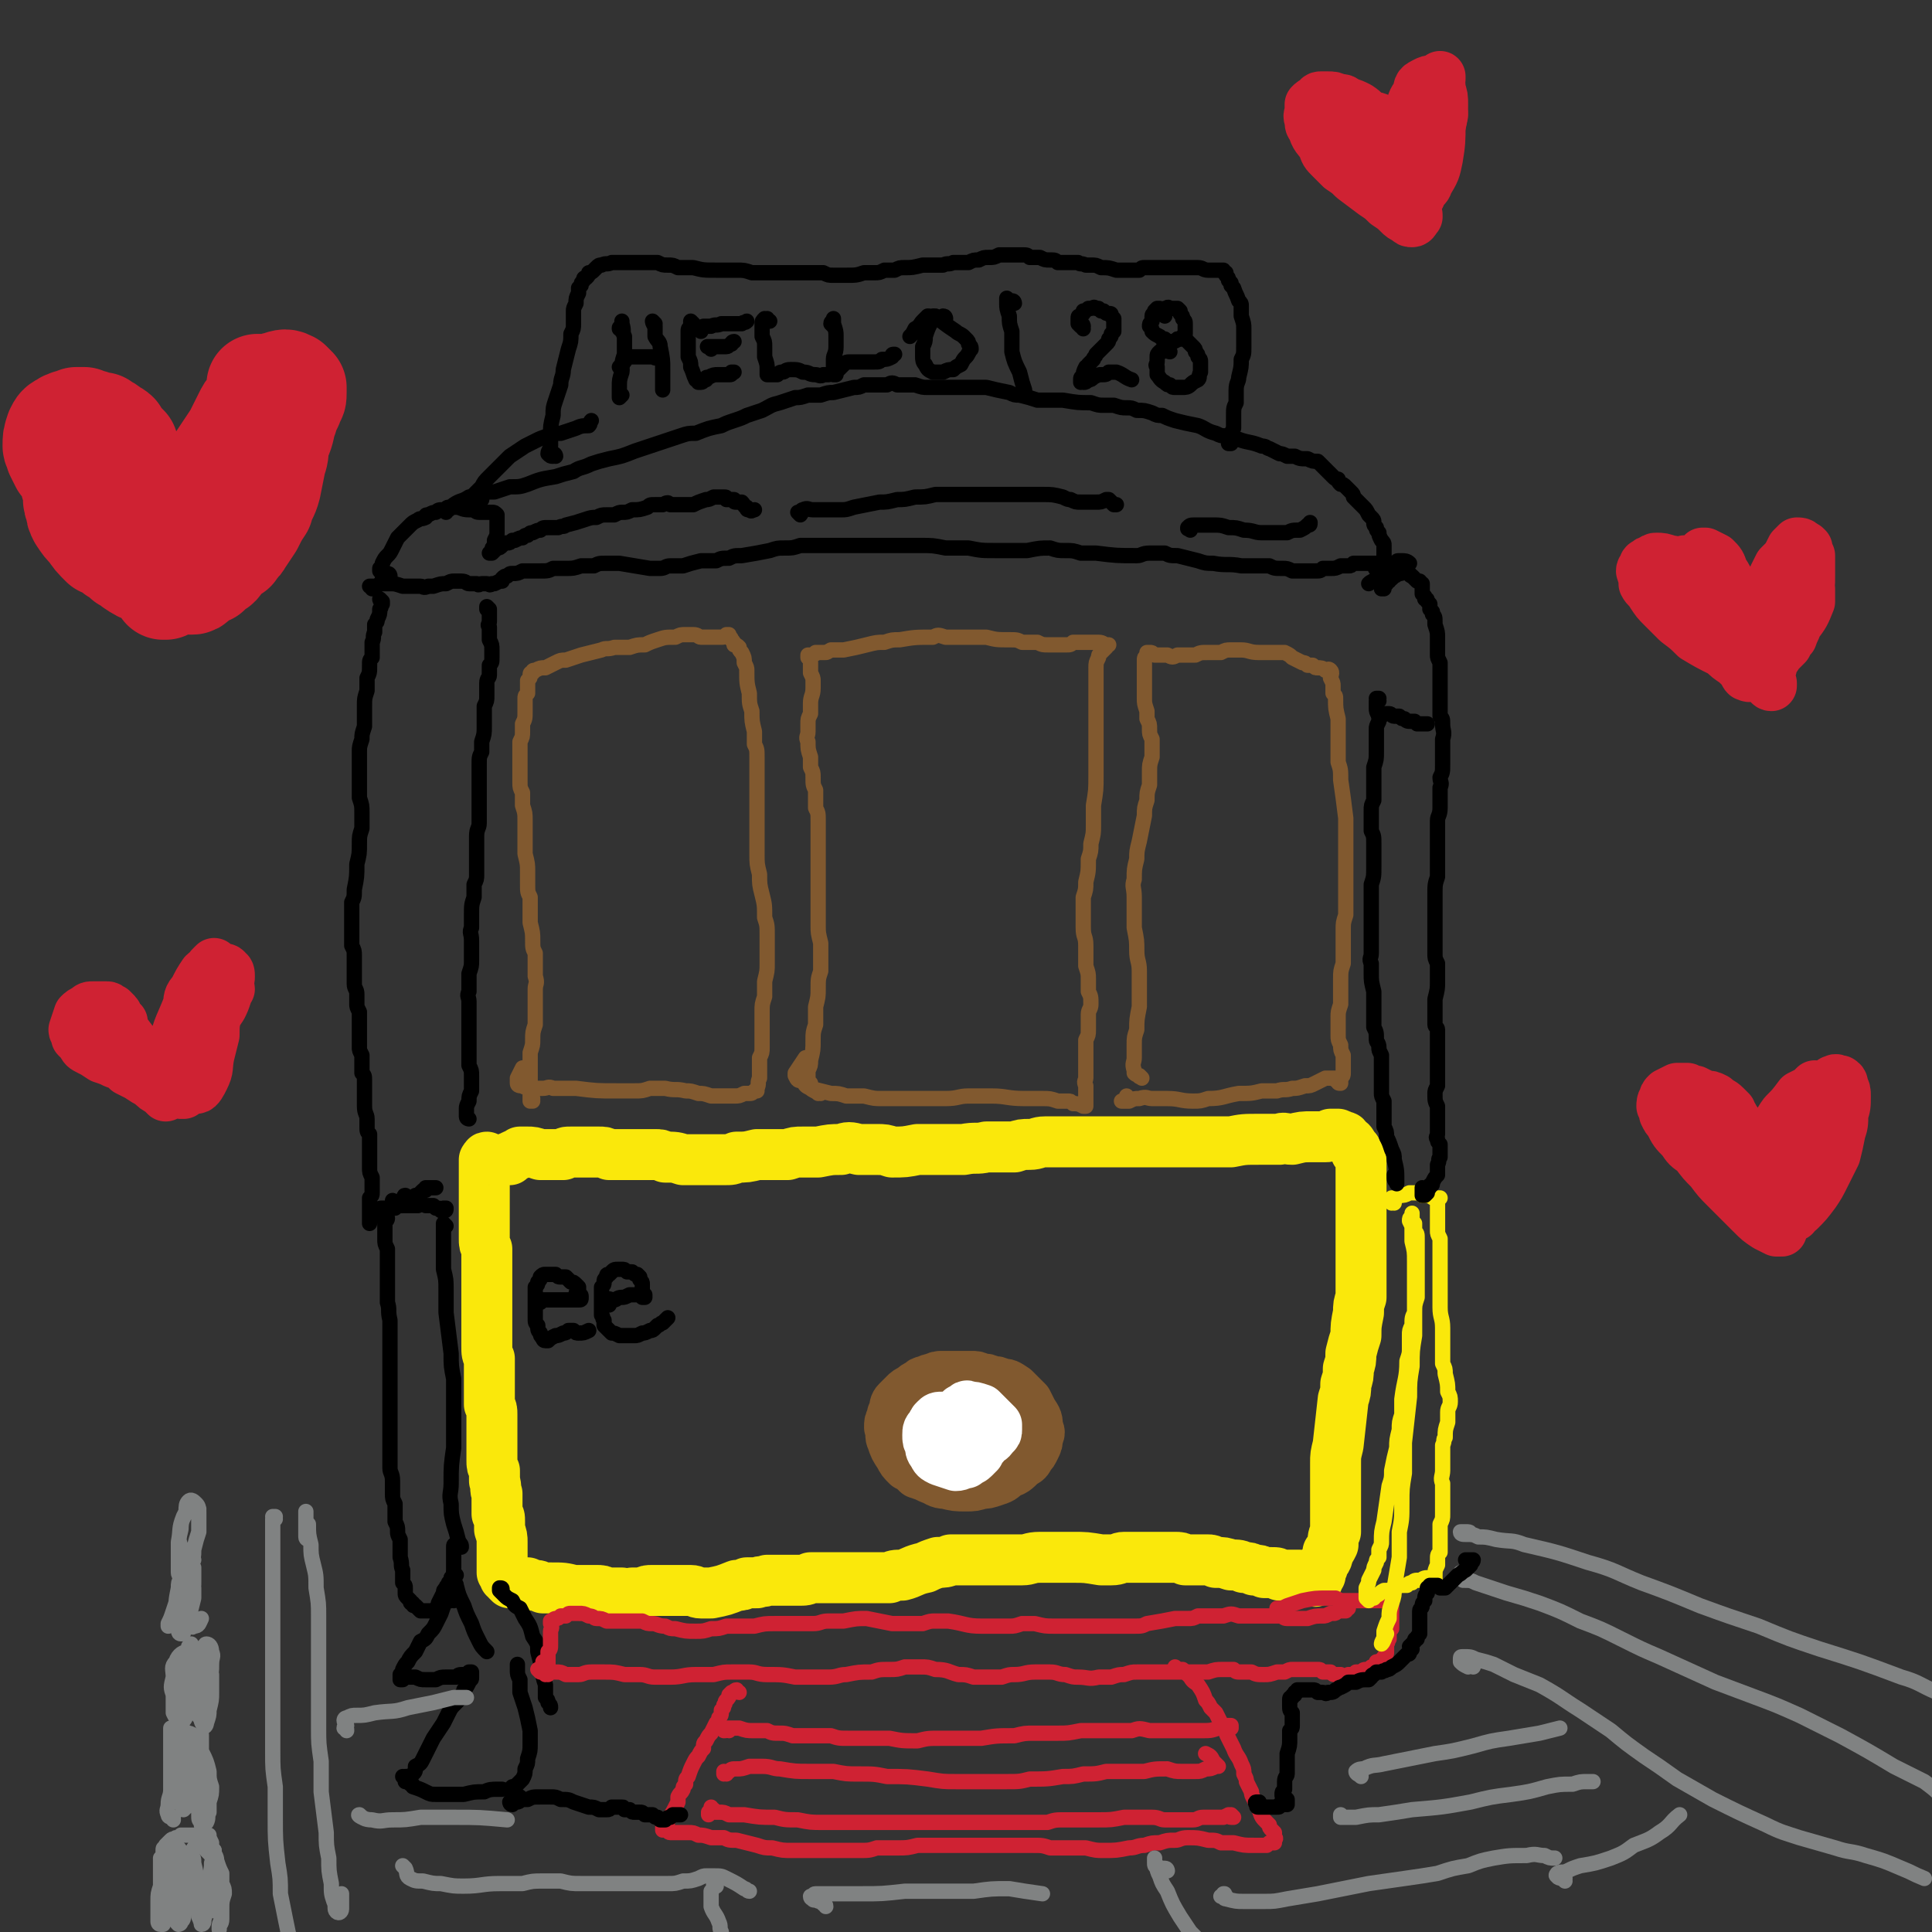 <svg viewBox='0 0 758 758' version='1.1' xmlns='http://www.w3.org/2000/svg' xmlns:xlink='http://www.w3.org/1999/xlink'><rect x="0" y="0" width="758" height="758" fill="#333333" stroke="none"/><g fill='none' stroke='#FAE80B' stroke-width='20' stroke-linecap='round' stroke-linejoin='round'><path d='M192,455c-1,0 -1,-1 -1,-1 -1,0 0,1 -1,1 0,0 0,0 0,0 0,1 0,1 0,1 0,1 0,1 0,2 0,1 0,1 0,1 0,2 0,2 0,4 0,2 0,2 0,4 0,2 0,2 0,4 0,2 0,2 0,5 0,3 0,3 0,6 0,2 0,2 0,4 0,2 0,2 1,4 0,3 0,3 0,5 0,3 0,3 0,5 0,4 0,4 0,7 0,2 0,2 0,4 0,3 0,3 0,5 0,2 0,2 0,5 0,4 0,4 0,7 0,3 0,3 1,5 0,2 0,2 0,5 0,1 0,1 0,3 0,2 0,2 0,4 0,3 0,3 0,6 1,2 1,2 1,4 0,1 0,1 0,3 0,1 0,1 0,3 0,2 0,2 0,3 0,3 0,3 0,6 0,2 0,2 0,3 0,2 0,2 1,4 0,2 0,2 0,4 1,3 0,3 1,5 0,2 0,2 0,4 0,2 0,2 0,4 1,1 1,1 1,3 0,1 0,1 0,3 1,3 1,3 1,5 0,2 0,2 0,4 0,2 0,2 0,3 0,1 0,1 0,3 0,1 0,1 0,2 1,1 1,1 1,1 0,0 0,0 0,0 0,1 0,1 0,1 1,0 1,0 1,1 0,0 0,0 0,0 1,1 1,1 1,1 0,0 0,0 1,0 0,0 0,0 1,0 1,0 1,0 2,0 2,0 2,0 3,0 2,1 2,1 3,1 1,0 1,0 3,1 1,0 1,0 3,0 5,0 5,0 9,1 2,0 2,0 4,0 3,0 3,0 5,0 2,0 2,0 4,1 3,0 3,0 6,0 2,1 2,1 4,0 2,0 2,0 4,0 2,-1 2,-1 4,-1 4,0 4,0 8,0 4,0 4,0 7,0 2,0 2,1 4,1 2,0 2,0 4,0 5,-1 5,-1 10,-3 2,0 2,0 4,-1 2,0 2,0 4,0 2,-1 2,0 4,-1 4,0 4,0 8,0 2,0 2,0 4,0 3,0 3,0 5,-1 2,0 2,0 5,0 4,0 4,0 8,0 3,0 3,0 6,0 3,0 3,0 6,0 3,0 3,0 6,0 2,-1 2,-1 5,-1 4,-1 4,-2 9,-3 2,-1 2,-1 5,-2 2,0 3,0 5,-1 3,0 3,0 5,0 3,0 3,0 6,0 4,0 4,0 8,0 2,0 3,0 5,0 2,0 2,0 4,0 3,0 3,-1 7,-1 2,0 2,0 4,0 2,0 2,0 5,0 2,0 2,0 4,0 5,0 5,0 11,1 2,0 2,0 4,0 3,0 3,-1 5,-1 6,0 6,0 11,0 2,0 2,0 5,0 2,0 2,0 4,0 2,0 2,0 4,1 2,0 2,0 4,0 2,0 2,0 5,0 1,0 1,0 3,1 3,0 3,0 6,1 3,0 3,0 5,1 2,0 2,0 4,1 2,0 2,0 4,1 1,0 1,0 3,0 2,0 2,0 3,1 2,0 2,0 4,0 1,0 1,0 2,0 1,0 1,0 2,0 1,0 1,1 3,1 0,0 0,0 1,1 0,0 0,0 1,0 0,0 0,0 1,0 0,1 0,0 0,0 0,0 0,0 0,0 1,0 1,0 1,0 0,-1 0,-1 1,-2 0,-1 0,-1 0,-2 1,-1 1,-1 1,-2 1,-2 2,-2 2,-5 1,-1 1,-1 2,-3 0,-3 0,-3 1,-5 0,-3 0,-3 0,-6 0,-4 0,-4 0,-8 0,-3 0,-3 0,-6 0,-3 0,-3 0,-7 0,-3 0,-3 1,-7 1,-9 1,-9 2,-18 1,-3 1,-3 1,-6 1,-3 1,-3 1,-6 1,-3 1,-3 1,-6 1,-4 1,-4 2,-7 0,-4 0,-4 1,-9 0,-3 0,-3 1,-6 0,-3 0,-3 0,-5 0,-8 0,-8 0,-15 0,-2 0,-2 0,-5 0,-2 0,-2 0,-5 0,-2 0,-2 0,-4 0,-2 0,-2 0,-4 0,-3 0,-3 0,-5 0,-2 0,-2 0,-4 0,-1 0,-1 0,-3 0,-1 0,-1 0,-3 0,-1 0,-1 -1,-3 0,0 0,0 -1,-1 0,-1 0,-1 0,-1 -1,-1 -1,-1 -1,-1 -1,-2 -1,-2 -3,-3 0,-1 0,-1 -1,-1 -1,-1 -1,0 -2,-1 -1,0 -1,0 -3,0 -1,1 -1,1 -2,1 -2,0 -2,0 -5,0 -4,0 -4,0 -8,1 -3,0 -3,-1 -5,0 -4,0 -4,0 -8,0 -6,0 -6,0 -11,1 -3,0 -3,0 -6,0 -2,0 -2,0 -5,0 -4,0 -4,0 -8,0 -3,0 -3,0 -5,0 -3,0 -3,0 -6,0 -2,0 -2,0 -5,0 -4,0 -4,0 -8,0 -3,0 -3,0 -6,0 -2,0 -2,0 -5,0 -3,0 -3,0 -5,0 -7,0 -7,0 -14,0 -3,0 -3,1 -6,1 -3,0 -3,0 -6,1 -3,0 -3,0 -6,0 -2,0 -2,0 -5,0 -4,1 -4,0 -9,1 -3,0 -3,0 -6,0 -3,0 -3,0 -6,0 -3,0 -3,0 -6,0 -5,1 -5,1 -10,1 -3,-1 -3,-1 -6,-1 -4,0 -4,0 -7,0 -4,-1 -4,-1 -7,0 -4,0 -4,0 -9,1 -3,0 -3,0 -6,0 -3,0 -3,0 -6,1 -3,0 -3,0 -6,0 -3,0 -3,0 -6,0 -4,1 -4,1 -8,1 -2,1 -2,1 -5,1 -3,0 -3,0 -5,0 -3,0 -3,0 -6,0 -2,0 -2,0 -5,0 -3,-1 -3,-1 -7,-1 -2,-1 -2,-1 -4,-1 -4,0 -4,0 -8,0 -3,0 -3,0 -6,0 -2,0 -2,0 -4,0 -2,-1 -2,-1 -4,-1 -2,0 -2,0 -3,0 -2,0 -2,0 -4,0 -2,0 -2,0 -4,0 -2,0 -2,0 -3,1 -2,0 -2,0 -3,0 -2,0 -2,0 -3,0 -2,0 -2,0 -3,0 -3,-1 -3,-1 -5,-1 -2,0 -2,0 -3,0 0,1 -1,1 -1,1 -2,0 -2,1 -3,1 0,0 0,0 -1,1 -1,0 -1,0 -1,0 -1,0 -1,0 -1,0 -1,0 -1,0 -1,0 0,0 0,0 0,0 0,0 0,0 1,0 0,0 0,0 1,0 1,0 1,0 2,0 '/></g>
<g fill='none' stroke='#81592F' stroke-width='20' stroke-linecap='round' stroke-linejoin='round'><path d='M381,547c0,0 0,-1 -1,-1 -1,0 -1,0 -2,0 -2,1 -2,0 -4,0 -1,0 -1,0 -2,0 -1,0 -1,1 -3,0 -1,0 -1,0 -2,0 -2,0 -2,0 -4,-1 -1,0 -1,0 -3,0 -1,0 -1,0 -2,0 -2,1 -2,1 -3,2 -1,1 -1,1 -3,3 -1,1 -1,2 -1,3 -1,2 -1,2 -1,3 -1,2 -1,2 -1,4 1,3 0,3 1,5 1,3 1,3 3,6 1,2 1,2 3,4 2,1 2,1 4,3 3,1 3,1 5,2 3,1 3,2 6,2 4,1 4,1 8,1 3,0 3,0 6,-1 2,0 2,0 5,-1 3,-1 3,-1 5,-3 3,-1 3,-1 6,-4 2,-1 2,-1 3,-3 1,-1 1,-1 2,-3 1,-2 1,-2 1,-4 1,-2 1,-2 0,-4 0,-3 0,-3 -2,-6 -1,-2 -1,-2 -2,-4 -1,-1 -1,-1 -3,-3 -1,-1 -1,-1 -2,-2 -3,-2 -3,-2 -5,-2 -2,-1 -2,-1 -4,-1 -2,-1 -2,-1 -4,-1 -2,-1 -2,-1 -4,-1 -2,0 -2,0 -5,0 -3,0 -3,0 -6,0 -2,0 -2,0 -4,1 -1,0 -1,0 -3,1 -1,0 -1,0 -2,1 -2,1 -2,1 -3,2 -1,1 -1,1 -2,3 0,1 0,1 0,2 -1,1 0,1 0,2 0,1 0,1 0,1 '/></g>
<g fill='none' stroke='#FFFFFF' stroke-width='20' stroke-linecap='round' stroke-linejoin='round'><path d='M382,561c0,0 -1,-1 -1,-1 0,0 0,1 0,1 1,0 1,0 1,-1 1,0 1,0 1,-1 0,0 -1,0 -1,0 -1,-1 -1,-1 -1,-1 -1,-1 -1,0 -2,-1 -2,0 -2,0 -4,-1 -1,0 -1,0 -3,0 -1,0 -1,0 -2,0 -2,0 -2,0 -3,1 -1,1 -1,1 -1,2 -2,2 -2,2 -2,4 0,2 0,2 1,4 0,1 0,2 1,3 1,2 1,2 3,3 3,1 3,1 6,2 2,0 2,-1 4,-1 1,-1 2,-1 3,-2 1,-1 1,-1 2,-2 1,-2 1,-2 2,-3 0,-1 0,-1 0,-3 0,-1 0,-1 0,-1 0,-1 -1,-1 -1,-1 0,-1 0,-1 -1,-1 -1,-1 -1,-1 -2,-2 -1,0 -1,0 -2,-1 -1,0 -1,0 -2,0 -1,0 -1,-1 -1,0 -1,0 -1,0 -1,0 0,1 0,2 0,3 1,1 1,1 2,2 1,1 1,1 3,2 1,1 1,0 3,1 1,0 2,0 3,-1 2,0 2,-1 3,-2 1,-1 1,-1 1,-2 0,-1 0,-1 0,-2 -1,-1 -1,-1 -2,-2 -2,-2 -2,-2 -4,-4 -3,-1 -3,-1 -5,-1 -1,-1 -1,0 -2,1 -1,0 -1,0 -1,0 '/></g>
<g fill='none' stroke='#000000' stroke-width='6' stroke-linecap='round' stroke-linejoin='round'><path d='M212,511c0,0 -1,-1 -1,-1 0,0 0,1 0,1 0,1 0,0 -1,0 0,0 0,0 0,0 0,0 0,0 0,0 1,0 1,0 2,-1 1,0 1,0 2,0 2,0 2,0 3,0 2,0 2,0 4,0 1,0 1,0 3,0 1,0 1,0 2,0 1,0 1,0 1,0 1,0 1,0 1,-1 0,0 0,0 0,0 0,-1 0,-1 -1,-1 0,0 0,0 0,1 -1,0 -1,0 -1,0 0,0 0,0 0,0 0,-1 0,-1 0,-1 0,-1 0,-1 1,-1 0,-1 0,-1 0,-2 -1,-1 -1,-1 -1,-1 -1,-1 -1,-1 -2,-1 -1,-1 -1,-1 -2,-2 -1,0 -1,0 -2,0 -1,0 -1,0 -2,-1 -1,0 -1,0 -2,0 -1,0 -1,0 -1,0 -1,0 -1,0 -1,0 -1,0 -1,0 -2,1 0,1 0,1 -1,2 0,1 0,1 -1,2 0,1 0,1 0,2 0,2 0,2 0,3 0,2 0,2 0,3 0,1 0,1 0,2 0,1 0,1 0,2 0,2 0,2 1,3 0,2 0,2 1,3 0,1 0,1 1,2 0,0 0,1 1,1 0,0 0,0 1,0 1,-1 1,-1 3,-2 1,0 1,0 3,-1 1,0 1,0 2,-1 1,0 1,0 2,0 1,1 1,1 2,1 2,0 2,0 4,-1 '/><path d='M239,512c0,0 -1,0 -1,-1 0,0 1,0 1,0 0,0 0,0 -1,-1 0,0 0,0 0,0 1,1 -1,0 0,0 1,-1 1,0 3,0 1,0 1,-1 3,-1 1,0 1,0 3,-1 1,0 1,0 3,0 1,0 1,0 2,0 0,0 0,0 1,0 0,0 0,0 0,0 0,0 0,0 0,1 -1,0 -1,0 -1,0 0,0 0,0 0,0 0,0 0,0 0,-1 0,0 0,0 0,0 0,0 0,0 0,0 0,-1 0,-1 0,-1 0,-1 0,-1 0,-2 0,0 0,0 0,-1 0,-1 0,-1 -1,-2 0,0 0,0 0,-1 0,0 0,0 -1,-1 -1,0 -1,0 -2,-1 -1,0 -1,0 -2,0 -1,-1 -1,-1 -2,-1 -1,0 -1,0 -1,0 -2,0 -2,0 -3,1 0,0 0,0 -1,1 -1,0 -1,0 -1,1 -1,1 -1,1 -1,2 0,1 0,1 -1,2 0,1 0,1 0,2 0,1 0,1 0,2 0,1 0,1 0,2 0,1 0,1 0,2 0,2 0,2 0,3 1,1 0,1 1,2 0,1 0,1 0,2 1,1 1,1 1,1 1,1 1,1 2,2 1,0 1,0 3,1 2,0 2,0 3,0 2,0 2,0 3,0 1,0 1,0 3,-1 1,0 1,0 3,-1 1,0 1,0 2,-1 0,0 0,0 1,-1 1,0 1,-1 2,-1 1,-1 1,-1 2,-2 0,0 0,0 0,0 '/></g>
<g fill='none' stroke='#81592F' stroke-width='6' stroke-linecap='round' stroke-linejoin='round'><path d='M209,432c0,0 -1,-1 -1,-1 0,0 0,1 0,1 1,0 1,0 1,-1 0,0 -1,0 -1,0 0,-1 0,-1 0,-2 0,-1 0,-1 0,-2 0,-1 0,-1 0,-3 0,-2 0,-2 0,-3 0,-4 0,-4 0,-8 1,-3 1,-3 1,-5 0,-3 0,-3 1,-6 0,-3 0,-3 0,-5 0,-4 0,-4 0,-9 0,-2 1,-2 0,-5 0,-2 0,-2 0,-4 0,-2 0,-2 0,-5 -1,-2 -1,-2 -1,-5 0,-3 0,-3 -1,-7 0,-2 0,-2 0,-5 0,-2 0,-2 0,-5 -1,-2 -1,-2 -1,-5 0,-2 0,-2 0,-5 0,-3 0,-3 -1,-7 0,-2 0,-2 0,-4 0,-3 0,-3 0,-5 0,-2 0,-2 0,-4 0,-3 0,-3 -1,-6 0,-2 0,-2 0,-5 -1,-2 -1,-2 -1,-4 0,-2 0,-2 0,-4 0,-2 0,-2 0,-4 0,-2 0,-2 0,-5 0,-2 0,-1 0,-3 1,-2 1,-2 1,-4 0,-1 0,-1 0,-3 1,-2 1,-2 1,-5 0,-1 0,-1 0,-3 0,-1 0,-1 0,-2 0,-1 0,-1 1,-2 0,-1 0,-1 0,-2 0,-2 0,-2 0,-3 1,-1 1,-1 1,-2 0,0 0,0 0,0 0,-1 0,-1 1,-1 0,-1 0,-1 1,-1 2,-1 2,-1 4,-1 2,-1 2,-1 4,-2 2,-1 2,-1 4,-1 3,-1 3,-1 6,-2 4,-1 4,-1 8,-2 2,-1 2,0 5,-1 3,0 3,0 6,0 3,-1 3,-1 6,-1 2,-1 2,-1 5,-2 3,-1 3,-1 7,-1 2,-1 2,-1 4,-1 1,0 1,0 3,0 2,0 2,1 3,1 3,0 3,0 5,0 2,0 2,0 3,0 1,0 1,0 2,-1 0,0 0,0 1,0 0,0 0,1 0,1 1,0 1,1 1,1 1,1 1,1 1,2 1,0 1,0 2,1 0,1 0,1 1,2 1,2 1,2 1,4 1,2 1,2 1,3 0,5 0,5 1,9 0,4 0,4 1,7 0,4 0,4 1,8 0,2 0,2 0,5 1,2 1,2 1,5 0,8 0,8 0,16 0,3 0,3 0,6 0,3 0,3 0,6 0,5 0,5 0,10 0,4 0,4 1,8 0,4 0,4 1,8 1,4 1,4 1,9 1,3 1,3 1,7 0,6 0,6 0,11 0,3 0,3 -1,7 0,3 0,3 0,6 -1,3 -1,3 -1,6 0,3 0,3 0,6 0,4 0,4 0,8 0,2 0,2 -1,4 0,2 0,2 0,3 0,2 0,2 0,3 0,1 0,1 0,2 -1,2 0,2 -1,4 0,0 0,0 0,1 0,0 0,0 0,0 0,0 0,0 0,0 0,0 0,0 -1,0 -1,1 -1,1 -2,1 -1,0 -1,0 -2,0 -2,1 -2,1 -4,1 -2,0 -2,0 -4,0 -2,0 -2,0 -5,0 -3,-1 -3,-1 -5,-1 -3,-1 -3,-1 -5,-1 -4,-1 -4,0 -8,-1 -3,0 -3,0 -6,0 -3,1 -3,1 -6,1 -3,0 -3,0 -7,0 -8,0 -8,0 -16,-1 -2,0 -2,0 -4,0 -3,0 -3,0 -5,0 -2,-1 -2,0 -4,0 -3,0 -3,0 -5,0 -2,-1 -2,0 -3,-1 -1,0 -2,0 -2,-1 0,-1 0,-1 0,-2 1,-2 1,-2 2,-4 '/><path d='M322,429c0,-1 0,-1 -1,-1 0,0 0,1 0,1 -1,-1 -2,-1 -3,-2 0,-1 0,-1 0,-2 -1,-1 -1,-1 -1,-2 0,-2 0,-2 0,-3 1,-2 1,-2 1,-4 1,-4 1,-4 1,-8 0,-3 0,-3 1,-6 0,-4 0,-4 0,-7 1,-4 1,-4 1,-7 0,-4 0,-4 1,-7 0,-2 0,-2 0,-4 0,-4 0,-4 0,-7 -1,-4 -1,-4 -1,-7 0,-4 0,-4 0,-7 0,-3 0,-3 0,-7 0,-5 0,-5 0,-10 0,-3 0,-3 0,-6 0,-3 0,-3 0,-6 0,-3 0,-3 0,-5 0,-3 0,-3 -1,-5 0,-4 0,-4 0,-7 -1,-2 -1,-2 -1,-5 0,-2 0,-2 -1,-4 0,-2 0,-2 0,-4 -1,-3 -1,-3 -1,-6 -1,-2 0,-2 0,-4 0,-1 0,-1 0,-3 0,-2 0,-2 1,-4 0,-2 0,-2 0,-4 0,-3 1,-3 1,-6 0,-1 0,-1 0,-3 0,-1 0,-1 -1,-3 0,-1 0,-1 0,-2 0,-1 0,-1 0,-2 0,-1 0,-1 -1,-2 0,0 0,0 0,0 0,-1 0,-1 0,-1 0,0 0,0 0,0 1,0 1,0 2,0 1,-1 1,0 1,-1 2,0 2,0 3,0 2,0 1,0 3,-1 3,0 3,0 5,0 5,-1 5,-1 9,-2 4,-1 4,-1 7,-1 3,-1 3,-1 6,-1 6,-1 6,-1 13,-1 2,-1 2,-1 5,0 2,0 2,0 5,0 5,0 5,0 11,0 4,1 4,1 9,1 3,0 3,0 5,1 3,0 3,0 6,0 2,1 2,1 5,1 3,0 3,0 6,0 2,0 2,0 3,-1 2,0 2,0 4,0 2,0 2,0 3,0 2,0 2,0 3,0 2,0 2,1 3,1 0,0 0,0 1,0 0,0 0,0 0,0 0,0 -1,0 -1,0 0,0 0,0 0,1 -1,1 -1,1 -2,2 -1,1 -1,1 -1,2 -1,2 -1,2 -1,4 0,3 0,3 0,6 0,4 0,4 0,9 0,3 0,3 0,6 0,4 0,4 0,7 0,3 0,3 0,7 0,3 0,3 0,7 0,6 0,6 -1,12 0,4 0,4 0,8 0,3 0,3 -1,7 0,3 0,3 -1,6 0,5 0,5 -1,9 0,3 0,3 -1,6 0,3 0,3 0,6 0,3 0,3 0,6 0,4 1,3 1,7 0,4 0,4 0,8 1,3 1,3 1,5 0,3 0,3 0,5 1,2 1,2 1,5 0,2 -1,2 -1,4 0,3 0,3 0,6 0,2 0,2 -1,4 0,4 0,4 0,8 0,2 0,2 0,5 0,1 0,1 0,2 0,1 -1,1 0,3 0,2 0,2 0,4 0,2 0,2 0,3 0,0 0,0 0,1 0,0 0,0 0,0 -1,0 -1,0 -1,0 -2,-1 -2,-1 -4,-1 -1,-1 -1,-1 -2,-1 -2,0 -2,0 -4,0 -3,-1 -3,-1 -6,-1 -4,0 -4,0 -7,0 -7,0 -7,-1 -13,-1 -5,0 -5,0 -9,0 -4,0 -4,1 -9,1 -3,0 -3,0 -7,0 -4,0 -4,0 -7,0 -6,0 -6,0 -11,0 -3,0 -3,0 -7,-1 -4,0 -4,0 -7,0 -3,-1 -3,-1 -6,-1 -4,-1 -4,-1 -8,-2 -2,-1 -2,-1 -3,-3 -2,0 -2,0 -3,-2 0,0 0,-1 0,-1 2,-3 2,-3 4,-6 '/><path d='M448,423c0,0 -1,-1 -1,-1 0,0 0,1 0,0 0,0 -1,0 -2,-1 0,0 0,-1 0,-1 -1,-3 0,-3 0,-5 0,-2 0,-2 0,-5 0,-3 0,-3 1,-6 0,-4 0,-4 1,-9 0,-4 0,-4 0,-7 0,-4 0,-4 0,-7 0,-4 -1,-4 -1,-8 0,-4 0,-4 -1,-9 0,-6 0,-6 0,-12 0,-4 -1,-4 0,-7 0,-4 0,-4 1,-8 0,-3 0,-3 1,-7 1,-5 1,-5 2,-10 0,-3 0,-3 1,-6 0,-3 0,-3 1,-6 0,-3 0,-3 0,-5 0,-3 0,-3 1,-6 0,-4 0,-4 0,-7 -1,-2 -1,-2 -1,-4 0,-2 0,-2 -1,-4 0,-1 0,-1 0,-3 -1,-3 -1,-3 -1,-5 0,-2 0,-2 0,-4 0,-1 0,-1 0,-3 0,-1 0,-1 0,-3 0,-1 0,-1 0,-2 0,-2 0,-2 0,-3 0,-1 0,-1 1,-2 0,0 0,0 0,-1 0,0 0,0 0,0 0,0 1,0 1,0 1,0 1,0 2,1 1,0 1,0 2,0 2,0 2,0 3,0 2,1 2,1 4,0 3,0 3,0 7,0 2,-1 2,-1 5,-1 2,0 2,0 5,0 2,-1 2,-1 4,-1 2,0 2,0 4,0 3,0 3,1 7,1 1,0 1,0 3,0 2,0 2,0 4,0 1,0 1,0 3,0 2,1 2,1 3,2 2,1 2,1 4,2 1,0 1,0 2,1 1,0 1,0 2,0 1,1 1,1 2,1 1,0 2,0 3,1 1,0 1,-1 2,0 1,1 0,2 0,3 1,2 1,2 1,3 0,1 0,1 0,3 1,1 1,1 1,2 0,4 0,4 1,8 0,2 0,2 0,5 0,3 0,3 0,5 0,4 0,4 0,7 1,3 1,3 1,7 1,7 1,7 2,15 0,3 0,3 0,6 0,4 0,4 0,7 0,6 0,6 0,11 0,4 0,4 0,8 0,3 0,3 0,6 -1,3 -1,3 -1,6 0,2 0,2 0,5 0,4 0,4 0,8 -1,3 -1,3 -1,6 0,3 0,3 0,5 0,3 0,3 0,5 -1,3 -1,3 -1,5 0,4 0,4 0,7 0,2 0,2 1,4 0,2 0,2 1,4 0,4 0,4 0,7 0,1 0,1 -1,2 0,1 0,1 0,2 0,0 0,0 0,0 0,0 0,0 0,0 -1,0 -1,0 -1,-1 -1,0 -1,0 -1,-1 -1,0 -1,0 -2,0 -1,0 -1,0 -2,0 -2,1 -2,1 -4,2 -2,1 -2,1 -4,1 -3,1 -3,1 -5,1 -3,1 -3,0 -6,1 -3,0 -3,0 -6,0 -4,1 -4,1 -9,1 -6,1 -6,2 -12,2 -3,1 -3,1 -6,1 -5,0 -5,-1 -10,-1 -3,0 -3,0 -6,0 -2,0 -2,-1 -5,0 -2,0 -2,0 -4,1 -1,0 -2,0 -3,0 0,0 1,0 1,0 0,-1 1,-1 1,-1 0,-1 0,-1 0,-1 '/></g>
<g fill='none' stroke='#000000' stroke-width='6' stroke-linecap='round' stroke-linejoin='round'><path d='M184,439c0,0 -1,0 -1,-1 0,0 1,1 1,1 0,0 0,0 -1,-1 0,0 0,0 0,0 0,-1 0,-1 0,-2 0,0 0,0 0,-1 0,-1 0,-1 1,-3 0,-2 0,-2 1,-4 0,-1 0,-1 0,-3 0,-2 0,-2 0,-3 0,-2 0,-2 -1,-4 0,-2 0,-2 0,-5 0,-2 0,-2 0,-3 0,-2 0,-2 0,-3 0,-2 0,-2 0,-4 0,-2 0,-2 0,-3 0,-4 0,-4 0,-7 0,-2 -1,-2 0,-4 0,-2 0,-2 0,-4 0,-1 0,-1 0,-3 1,-3 1,-3 1,-5 0,-2 0,-2 0,-4 0,-2 0,-2 0,-4 0,-3 -1,-3 0,-5 0,-2 0,-2 0,-5 0,-4 0,-4 1,-7 0,-3 0,-3 0,-5 1,-2 1,-2 1,-4 0,-2 0,-2 0,-4 0,-3 0,-3 0,-5 0,-3 0,-3 0,-6 0,-3 1,-3 1,-5 0,-2 0,-2 0,-5 0,-2 0,-2 0,-4 0,-3 0,-3 0,-6 0,-2 0,-2 0,-4 0,-2 0,-2 0,-4 0,-3 0,-3 1,-5 0,-2 0,-2 0,-4 1,-3 1,-3 1,-6 0,-2 0,-2 0,-4 0,-2 0,-2 0,-4 1,-2 1,-2 1,-4 0,-3 0,-3 0,-5 0,-2 1,-2 1,-3 0,-2 0,-2 0,-4 1,-1 1,-1 1,-3 0,-1 0,-1 0,-3 0,-2 0,-2 -1,-4 0,-2 0,-1 0,-3 0,-1 0,-1 0,-2 -1,-1 0,-1 0,-2 0,-1 0,-1 0,-2 0,-1 0,-1 0,-2 0,0 0,0 0,-1 0,0 -1,0 -1,-1 0,0 0,0 0,0 1,1 0,0 0,0 0,0 0,0 0,1 '/><path d='M146,231c0,-1 -1,-1 -1,-1 0,0 1,0 1,0 0,0 -1,0 -1,0 1,0 1,0 2,0 1,0 1,0 2,-1 2,0 2,0 4,0 2,0 2,0 5,1 2,0 2,0 4,0 1,0 1,0 3,0 1,0 1,1 3,0 1,0 1,0 2,0 3,-1 3,-1 5,-1 2,-1 2,-1 3,-1 2,0 2,0 3,0 2,0 2,1 3,1 2,0 2,0 3,0 1,1 1,0 2,0 1,0 1,0 2,0 1,0 1,1 2,0 1,0 1,0 1,0 2,-1 2,-1 3,-1 0,0 0,0 0,0 0,0 0,0 0,-1 0,0 0,0 0,0 0,0 0,0 0,0 0,0 0,0 0,0 0,0 0,0 0,0 1,-1 1,-1 2,-1 1,-1 1,-1 2,-1 2,0 2,0 4,-1 1,0 1,0 3,0 2,0 2,0 4,0 3,0 3,0 5,-1 2,0 2,0 5,0 3,0 3,0 6,-1 3,0 3,0 5,0 2,-1 2,-1 5,-1 2,0 2,0 5,0 6,1 6,1 12,2 2,0 2,0 4,0 2,0 2,-1 4,-1 2,0 2,0 5,0 3,-1 3,-1 7,-2 3,0 3,0 6,0 2,-1 2,-1 5,-1 2,-1 2,-1 5,-1 6,-1 6,-1 11,-2 3,-1 3,-1 6,-1 3,0 3,0 6,-1 3,0 3,0 6,0 4,0 4,0 9,0 2,0 2,0 5,0 5,0 5,0 10,0 2,0 2,0 5,0 3,0 3,0 7,0 2,0 2,0 5,0 5,0 5,0 10,1 5,0 5,0 9,0 5,1 5,1 11,1 3,0 3,0 6,0 3,0 3,0 6,0 5,-1 5,-1 9,-1 3,1 3,1 6,1 3,0 3,0 6,1 3,0 3,0 6,0 8,1 8,1 16,1 2,0 2,-1 5,-1 3,0 3,0 6,0 2,1 2,1 5,1 4,1 4,1 8,2 3,1 3,1 6,1 5,1 6,0 11,1 2,0 2,0 5,0 3,0 3,0 6,0 2,1 2,1 5,1 2,0 2,0 4,1 2,0 2,0 4,0 2,0 3,0 5,0 2,0 2,0 3,-1 1,0 1,0 3,0 2,0 2,0 4,-1 2,0 2,0 3,0 1,0 1,0 2,-1 1,0 1,0 2,0 1,0 1,0 2,0 1,0 1,0 3,0 1,0 1,0 2,0 1,0 1,0 2,0 0,0 0,0 1,0 2,0 2,0 3,0 1,0 1,0 2,0 0,-1 0,-1 1,-1 1,0 1,0 1,0 1,0 2,0 3,1 0,0 0,0 0,0 0,0 0,0 0,0 '/><path d='M153,226c0,0 0,-1 -1,-1 0,0 0,1 0,1 -1,1 -1,1 -2,0 0,0 0,0 0,0 0,-1 0,-1 -1,-2 0,0 0,0 0,-1 1,-1 1,-1 1,-2 1,-2 1,-2 2,-3 1,-1 1,-1 2,-3 1,-2 1,-2 2,-4 1,-1 1,-1 2,-2 2,-2 2,-2 3,-3 1,-1 1,-1 3,-2 1,-1 1,0 3,-1 0,-1 0,-1 1,-1 2,-1 2,-1 3,-1 1,-1 1,-1 3,-1 1,0 1,-1 2,-1 2,0 2,0 3,0 2,0 2,1 5,1 1,0 1,0 2,0 1,1 1,1 3,1 1,0 1,0 2,0 1,0 1,0 2,0 1,0 1,0 2,1 0,1 0,1 0,2 0,1 0,1 0,2 0,1 0,1 0,3 0,1 0,1 -1,3 0,1 0,1 0,2 -1,1 -1,1 -1,2 0,0 0,0 0,1 -1,0 -1,0 -1,0 0,0 0,0 0,0 1,0 1,0 1,0 0,0 0,0 1,-1 0,0 0,0 1,-1 1,0 1,0 2,-1 1,-1 1,-1 2,-1 1,0 1,0 2,-1 1,0 1,0 1,0 2,-1 2,-1 3,-1 1,-1 1,-1 2,-1 1,-1 1,-1 2,-1 2,-1 2,-1 3,-1 1,-1 1,-1 3,-1 2,0 2,0 4,0 2,-1 2,0 3,-1 4,-1 4,-1 7,-2 3,-1 3,-1 5,-1 2,-1 2,-1 4,-1 1,0 1,0 3,0 2,-1 2,-1 3,-1 2,0 2,0 4,-1 3,0 3,0 6,-1 1,-1 1,-1 3,-1 2,0 2,0 3,0 2,-1 2,-1 3,0 2,0 2,0 4,0 1,0 1,0 3,0 1,0 1,0 2,0 2,-1 2,-1 5,-2 1,0 1,0 3,-1 1,0 1,0 2,0 1,0 1,0 2,0 0,0 0,0 0,0 1,0 1,0 1,1 1,0 1,0 1,0 1,0 1,0 2,0 0,1 0,1 1,1 0,0 0,0 1,0 0,0 0,0 1,0 1,1 1,2 2,2 0,1 0,1 1,1 1,1 1,0 2,0 0,0 0,0 0,0 '/><path d='M314,202c0,0 0,-1 -1,-1 0,0 1,1 1,1 1,-1 0,-2 1,-2 2,-1 2,0 4,0 1,0 1,0 2,0 2,0 2,0 4,0 2,0 2,0 5,0 2,0 2,0 5,-1 5,-1 5,-1 10,-2 3,0 3,0 7,-1 3,0 3,0 7,-1 4,0 4,0 8,-1 6,0 6,0 12,0 4,0 4,0 8,0 4,0 4,0 8,0 4,0 4,0 8,0 3,0 3,0 6,0 4,0 4,0 8,1 2,1 2,1 3,1 2,1 2,1 4,1 2,0 2,0 3,0 2,0 2,0 3,0 2,0 2,0 4,-1 0,0 0,0 1,0 0,0 0,0 0,0 1,1 1,1 2,2 1,0 1,0 1,0 '/><path d='M467,208c0,0 -1,-1 -1,-1 0,0 0,1 0,0 0,0 0,0 0,0 1,-1 1,-1 3,-1 3,0 3,0 7,0 3,0 3,0 6,1 3,0 3,0 6,1 4,0 4,1 7,1 5,0 5,0 10,0 2,-1 2,-1 5,-1 2,-1 2,-1 3,-2 1,0 1,0 1,-1 '/><path d='M175,201c0,0 0,-1 -1,-1 0,0 1,0 1,0 0,0 0,0 1,0 1,-1 1,-1 2,-2 3,-2 3,-1 6,-3 2,0 2,0 5,-1 2,-1 2,-1 5,-1 3,-1 3,-1 6,-2 4,0 4,0 7,-1 5,-2 5,-2 11,-3 3,-1 3,-1 7,-2 3,-2 3,-1 7,-3 3,-1 3,-1 7,-2 5,-1 5,-1 10,-3 3,-1 3,-1 6,-2 3,-1 3,-1 6,-2 3,-1 3,-1 6,-2 3,-1 3,-1 6,-1 5,-2 5,-2 10,-3 2,-1 2,-1 5,-2 3,-1 3,-1 5,-2 3,-1 3,-1 6,-2 4,-2 3,-2 7,-3 3,-1 3,-1 6,-2 2,0 2,0 5,-1 2,0 2,0 5,0 3,-1 3,-1 5,-1 4,-1 4,-1 8,-2 2,0 2,0 4,-1 2,0 2,0 5,0 2,0 2,0 4,0 2,-1 2,-1 4,0 4,0 4,0 7,0 3,1 3,1 5,1 3,0 3,0 5,0 3,0 3,0 5,0 3,0 3,0 5,0 4,0 4,0 8,0 4,1 4,1 9,2 2,1 2,1 4,1 4,1 4,1 7,2 2,0 2,0 5,0 2,0 2,0 5,0 6,1 6,1 11,1 3,1 3,1 5,1 2,0 2,0 4,0 3,1 3,1 5,1 2,0 2,0 4,1 3,0 3,0 6,1 2,1 2,1 4,1 2,1 2,1 5,2 4,1 4,1 9,2 3,1 3,2 7,3 2,1 2,1 4,1 2,1 2,1 4,1 5,2 5,1 10,3 2,0 2,1 3,1 2,1 2,1 4,2 1,0 1,0 3,1 2,0 2,0 3,0 2,1 2,1 5,1 2,1 2,1 4,1 1,1 1,1 2,2 2,2 2,2 4,4 1,1 1,1 2,1 0,1 0,1 1,2 1,0 1,0 2,1 1,1 1,1 2,2 1,1 1,1 1,2 1,1 1,1 2,2 1,1 1,1 2,2 1,1 1,1 2,3 1,1 1,1 1,1 1,1 1,1 1,2 0,1 0,1 1,2 0,1 0,1 1,2 0,1 0,1 1,3 1,1 1,1 1,2 0,2 0,2 0,3 0,1 0,1 0,2 0,2 0,2 -1,3 -1,2 0,3 -2,5 -1,1 -2,1 -3,2 '/><path d='M150,236c0,0 -1,-1 -1,-1 0,0 0,1 1,1 0,0 0,0 0,1 -1,1 0,1 -1,2 0,2 0,2 -1,4 0,1 0,1 -1,2 0,2 0,2 0,3 -1,2 0,2 -1,4 0,3 0,3 0,6 -1,1 -1,1 -1,3 0,3 0,3 -1,5 0,3 0,3 0,5 -1,3 -1,3 -1,6 0,4 0,4 0,8 -1,3 -1,3 -1,5 -1,3 -1,3 -1,5 0,2 0,2 0,4 0,4 0,4 0,8 0,3 0,3 0,6 1,3 1,3 1,6 0,3 0,3 0,6 -1,3 -1,3 -1,6 0,4 0,4 -1,8 0,5 0,5 -1,10 0,3 0,3 -1,5 0,3 0,3 0,6 0,3 0,3 0,7 0,2 0,2 0,4 1,2 1,2 1,4 0,3 0,3 0,5 0,3 0,3 0,6 0,2 1,2 1,4 0,2 0,2 0,4 0,1 0,1 1,3 0,2 0,2 0,3 0,3 0,3 0,7 0,2 0,2 0,4 0,1 0,1 1,3 0,1 0,1 0,3 0,2 0,2 0,4 1,1 1,1 1,3 0,1 0,1 0,3 0,4 0,4 0,7 0,3 1,3 1,5 0,2 0,2 0,3 0,2 0,2 1,3 0,1 0,1 0,2 0,4 0,4 0,7 0,2 0,2 0,4 0,2 0,2 1,4 0,3 0,3 0,6 0,1 0,1 -1,2 0,1 0,1 0,2 0,1 0,1 0,2 0,1 0,1 0,2 0,1 0,1 0,2 0,1 0,1 0,2 0,0 0,0 0,0 0,-1 0,-1 1,-2 0,-1 0,-1 1,-2 0,-1 0,-1 1,-1 1,-1 1,-1 2,-1 2,0 2,0 5,0 1,-1 1,-1 2,-1 2,-1 2,-1 4,-3 0,0 0,0 1,0 1,-1 1,-1 1,-1 1,0 1,0 1,0 1,-1 1,-1 1,-1 0,0 0,0 0,0 1,-1 1,-1 1,-1 1,0 1,0 1,0 0,0 0,0 0,-1 1,0 1,0 1,0 0,0 0,0 0,0 1,0 1,0 1,0 0,0 0,0 1,0 0,0 0,0 0,0 1,0 1,0 1,0 '/><path d='M160,470c-1,0 -1,0 -1,-1 -1,0 0,1 0,1 0,1 -1,1 -1,1 -1,1 -1,1 -2,2 0,0 0,-1 -1,-1 0,0 0,0 -1,0 0,0 0,0 0,0 1,0 0,-1 0,-1 0,1 1,1 2,2 1,0 1,0 2,0 2,0 2,0 3,0 1,0 1,0 3,0 1,-1 1,-1 3,0 1,0 1,0 2,0 1,0 1,0 1,0 1,1 1,1 1,1 0,0 0,0 1,0 0,0 0,0 0,0 1,0 1,1 1,1 0,0 0,0 1,0 0,0 0,0 0,0 1,0 1,0 1,-1 0,0 0,0 0,0 0,1 -1,0 -1,0 0,0 1,0 1,0 0,0 0,0 0,0 '/><path d='M152,478c0,0 0,-1 -1,-1 0,0 1,0 1,1 0,1 -1,1 -1,2 0,2 0,2 0,4 0,1 0,1 0,2 0,2 0,2 1,4 0,3 0,3 0,5 0,4 0,4 0,9 0,3 0,3 0,7 1,3 0,3 1,7 0,3 0,3 0,7 0,3 0,3 0,7 0,5 0,5 0,10 0,3 0,3 0,7 0,3 0,3 0,6 0,3 0,3 0,6 0,5 0,5 0,9 0,3 0,3 0,6 0,2 1,2 1,5 0,2 0,2 0,5 0,2 0,2 1,4 0,3 0,3 0,7 1,2 1,2 1,4 0,1 0,1 1,3 0,2 0,2 0,4 0,2 0,2 0,3 1,3 0,3 1,5 0,1 0,1 0,2 0,1 0,1 0,3 1,1 1,1 1,2 0,1 0,1 0,2 0,1 0,1 1,2 0,0 0,0 1,1 0,1 0,1 1,1 0,1 0,1 1,1 1,1 1,1 2,2 1,0 1,0 1,0 1,0 1,0 1,0 0,0 0,0 1,0 0,0 0,0 0,0 1,0 1,0 1,0 1,0 1,1 1,0 1,0 1,0 1,-1 1,-1 1,-1 1,-2 1,-2 1,-2 2,-4 0,-1 0,-1 1,-2 0,-1 1,-1 1,-2 1,-1 1,-1 1,-2 1,-1 1,-1 1,-2 0,-2 0,-2 0,-4 0,-2 0,-2 0,-3 0,-1 0,-1 0,-2 0,-1 0,-1 0,-1 0,-1 0,-1 1,-1 0,-1 0,-1 1,-1 '/><path d='M175,481c0,0 -1,-1 -1,-1 0,1 0,2 0,3 0,5 0,5 0,9 0,3 0,3 0,6 1,4 1,4 1,8 0,5 0,5 0,9 1,8 1,8 2,16 0,5 0,5 1,10 0,5 0,5 0,10 0,4 0,4 0,9 0,4 0,4 0,8 -1,7 -1,7 -1,14 0,4 -1,4 0,8 0,4 0,4 1,8 1,3 1,3 2,7 1,1 1,1 1,2 '/><path d='M179,618c0,0 -1,-1 -1,-1 0,0 0,0 0,0 1,1 0,1 0,1 0,0 0,0 0,0 0,0 0,0 0,1 0,0 0,0 0,1 0,1 1,1 1,2 1,4 1,4 3,8 1,3 1,3 3,7 1,3 1,3 3,7 1,2 1,2 3,4 '/><path d='M178,628c-1,0 -1,-1 -1,-1 0,0 0,1 0,1 0,-1 1,-2 1,-3 0,0 -1,0 -1,0 0,1 0,0 -1,1 0,1 0,1 -1,2 -1,2 -1,2 -2,5 -1,2 -1,2 -2,4 -1,2 -1,2 -3,4 -1,2 -1,2 -3,3 -1,2 -1,2 -2,4 -2,2 -2,2 -3,4 -1,1 -1,1 -2,3 0,1 0,1 -1,2 0,0 0,0 0,1 0,0 0,0 0,1 0,0 0,0 1,0 0,-1 0,-1 1,-1 1,0 1,0 2,0 1,0 1,0 2,0 2,1 2,1 4,1 2,0 2,0 4,0 2,-1 2,-1 4,-1 2,0 2,0 4,0 1,-1 1,-1 3,-1 1,0 1,0 2,0 0,0 0,0 0,0 1,0 1,0 1,0 0,0 0,0 0,0 0,0 0,0 0,-1 0,0 0,0 0,0 0,1 0,0 -1,0 0,0 1,0 1,0 0,0 0,0 0,0 0,1 0,1 0,1 0,1 0,1 0,1 0,1 0,1 -1,1 0,1 0,1 0,1 -1,2 -1,2 -2,3 0,1 0,1 -1,2 -1,2 -1,2 -2,3 -2,2 -2,2 -3,4 -1,2 -1,2 -2,4 -2,3 -2,3 -4,6 -1,2 -1,2 -2,4 -1,2 -1,2 -2,4 -1,2 -1,2 -3,3 0,2 0,2 -1,3 -1,1 -2,1 -3,1 0,0 0,0 0,0 0,0 0,0 0,0 0,1 -1,0 -1,0 0,0 0,0 1,1 0,0 0,0 0,0 0,0 0,0 0,1 1,0 1,0 2,1 1,0 1,0 1,1 3,1 3,1 5,2 2,1 2,1 4,1 3,0 3,0 5,0 3,0 3,0 6,0 4,-1 4,-1 8,-1 2,-1 3,-1 5,-1 1,0 1,0 2,0 '/><path d='M202,702c0,0 -1,-1 -1,-1 0,0 0,0 0,0 0,1 0,1 -1,1 0,0 0,0 1,-1 0,0 1,0 1,0 2,-2 2,-2 3,-3 1,-2 1,-2 1,-4 1,-2 1,-2 1,-4 1,-3 1,-3 1,-6 0,-3 0,-3 0,-5 -1,-5 -1,-5 -2,-9 -1,-3 -1,-3 -2,-6 0,-2 0,-2 0,-5 -1,-2 -1,-2 -1,-4 0,-1 0,-1 0,-2 '/><path d='M197,624c0,-1 0,-1 -1,-1 0,0 0,0 0,1 1,1 1,1 2,2 1,1 1,1 3,2 1,2 1,2 3,3 1,2 1,2 2,4 2,3 2,3 3,7 2,3 2,3 2,6 1,4 1,4 2,7 0,3 0,3 1,6 0,3 0,3 0,5 1,1 1,1 1,2 1,1 1,1 1,2 '/></g>
<g fill='none' stroke='#CF2233' stroke-width='6' stroke-linecap='round' stroke-linejoin='round'><path d='M215,657c0,0 -1,-1 -1,-1 0,0 1,1 0,1 0,0 -1,-1 -2,-1 0,0 0,0 -1,-1 0,0 0,0 0,0 0,0 0,0 0,0 1,0 2,0 3,0 2,1 2,1 4,1 2,0 2,0 4,1 2,0 2,0 5,0 2,0 2,-1 5,-1 3,0 3,0 5,0 4,0 4,0 8,1 3,0 3,0 6,0 3,0 3,1 6,1 3,0 3,0 6,0 5,0 5,-1 10,-1 4,0 4,0 7,0 4,-1 4,-1 7,-1 4,0 4,0 7,0 3,0 3,1 7,1 6,0 6,0 11,1 4,0 4,0 7,0 3,0 3,0 6,0 4,0 4,-1 7,-1 5,-1 5,-1 10,-1 3,-1 3,-1 7,-1 3,0 3,0 6,-1 3,0 3,0 6,0 3,0 3,0 6,1 5,0 5,1 9,2 3,0 3,0 6,1 3,0 3,0 6,0 2,0 3,0 5,0 3,-1 3,-1 5,-1 4,0 4,-1 8,-1 3,0 3,0 6,0 3,0 3,1 6,1 3,1 3,1 5,1 4,0 4,1 8,0 3,0 3,0 5,0 3,-1 3,-1 5,-1 3,-1 3,-1 5,-1 2,0 2,0 5,0 6,0 6,0 13,0 2,0 2,0 5,0 2,0 2,0 5,0 3,-1 3,-1 6,-1 2,0 2,0 4,0 1,1 1,1 3,1 2,0 2,0 4,0 2,1 2,1 5,1 2,0 2,0 5,-1 2,0 2,0 3,0 2,-1 2,-1 3,-1 3,0 3,0 6,0 2,0 2,0 4,0 1,0 1,0 2,1 1,0 1,0 3,0 1,1 1,1 2,1 1,0 1,0 2,0 1,1 1,1 2,1 1,0 1,0 1,-1 1,0 1,0 2,0 0,0 0,0 1,-1 0,0 0,0 1,0 1,0 1,0 1,0 1,-1 1,-1 2,-1 1,0 1,0 2,-1 0,0 0,0 1,0 0,0 0,0 1,-1 0,0 0,0 0,-1 1,0 1,0 1,0 1,-1 1,-1 2,-1 0,-1 0,-1 0,-1 1,-1 1,-1 1,-2 0,0 0,0 0,-1 0,-1 0,-1 0,-2 1,-1 0,-1 1,-2 0,-1 0,-1 0,-2 0,-1 0,-1 1,-2 0,-2 0,-2 0,-3 0,-1 0,-1 0,-3 0,-1 0,-1 0,-2 0,-1 0,-1 0,-2 0,0 0,0 0,0 0,-1 0,-1 -1,-1 0,-1 0,-1 0,0 -1,0 -1,0 -1,0 0,0 0,0 -1,0 0,0 0,0 -1,0 -1,0 -1,0 -1,0 -1,0 -1,0 -2,0 -1,0 -1,0 -2,0 -2,0 -2,0 -3,0 -2,0 -2,0 -4,0 -1,0 -1,0 -3,0 -1,0 -1,0 -3,-1 -1,0 -1,0 -3,0 -5,0 -5,0 -10,1 -3,1 -3,1 -6,2 -2,1 -2,1 -4,1 '/><path d='M214,653c0,0 0,0 -1,-1 0,0 1,1 1,1 0,0 0,0 0,1 0,0 0,0 0,0 0,0 0,0 0,0 1,-1 1,-1 1,-1 0,-2 0,-2 0,-3 0,-1 0,-1 0,-2 1,-1 1,-1 1,-3 0,-1 0,-1 0,-2 0,-2 0,-2 0,-3 0,-1 1,-1 0,-3 0,0 0,0 0,0 0,-1 0,-1 0,-1 0,0 0,0 1,0 0,-1 1,-1 1,-1 1,0 1,0 2,-1 1,0 1,0 2,0 1,-1 1,-1 2,-1 2,0 2,0 3,0 2,0 2,0 4,1 2,0 2,1 3,1 2,0 2,0 4,1 1,0 1,0 3,0 3,0 3,0 6,0 3,0 3,0 5,0 2,1 2,1 4,1 2,0 2,1 5,1 2,1 2,1 4,1 4,1 4,1 8,1 3,0 3,0 6,-1 3,0 3,0 6,-1 2,0 2,0 5,0 3,0 3,0 6,0 4,-1 4,-1 8,-1 4,0 4,0 7,0 4,0 4,0 8,0 3,0 3,-1 6,-1 3,0 3,0 6,0 5,-1 5,-1 9,-1 5,1 5,1 10,2 2,0 2,0 5,0 3,0 3,0 7,0 3,-1 3,-1 5,-1 3,0 3,0 5,0 7,1 7,2 13,2 3,0 3,0 5,0 3,0 3,0 6,0 2,0 2,0 5,-1 3,0 3,0 5,0 4,1 4,1 8,1 5,0 5,0 10,0 2,0 2,0 5,0 2,0 2,0 4,0 4,0 4,0 7,0 3,0 3,0 5,0 3,0 3,0 5,-1 6,-1 6,-1 11,-2 2,0 2,0 5,0 2,0 2,0 4,-1 3,0 3,0 5,0 2,0 2,0 5,0 3,-1 3,-1 6,0 4,0 4,0 8,0 1,0 1,0 3,0 3,0 3,0 6,0 1,1 1,1 3,1 2,0 2,0 4,0 1,0 1,0 3,0 3,-1 3,-1 6,-1 1,0 1,0 3,-1 0,0 0,0 1,0 1,0 1,0 2,-1 0,0 0,0 0,0 1,0 2,0 3,0 0,-1 0,-1 1,-1 0,0 0,0 0,0 '/><path d='M290,664c-1,0 -1,-1 -1,-1 -1,0 -1,1 -1,1 0,0 0,0 -1,0 0,0 0,0 0,0 1,0 0,0 0,0 0,0 0,0 0,0 0,0 0,0 0,0 0,0 0,0 0,0 -1,1 -1,1 -1,1 0,1 0,1 -1,2 -1,1 0,1 -1,2 0,1 0,1 -1,2 0,2 0,2 -1,3 0,1 0,1 -1,2 -1,2 -1,2 -2,4 -1,1 -1,1 -2,3 -1,1 -1,1 -1,3 -1,1 -1,1 -2,3 -1,1 -1,1 -2,3 -1,2 -1,2 -2,5 -1,1 -1,1 -1,3 -1,1 -1,1 -1,2 -1,2 -1,1 -2,3 0,1 0,1 0,2 -2,4 -2,4 -4,7 0,1 0,1 -1,3 0,0 0,0 -1,0 0,1 0,1 0,1 0,0 0,0 0,-1 0,0 0,0 1,0 0,0 0,0 0,0 0,0 0,0 0,1 0,0 0,0 0,0 0,0 0,0 0,0 1,0 1,1 2,1 1,0 1,0 2,0 2,0 2,0 5,0 2,0 2,0 4,1 2,0 2,0 5,1 2,0 2,0 5,0 2,1 2,1 5,1 4,1 4,1 8,2 3,1 3,1 6,1 4,1 4,1 8,1 3,0 3,0 7,0 10,0 10,0 19,0 4,0 4,0 7,-1 4,0 4,0 8,0 4,0 4,0 8,-1 6,0 6,0 12,0 4,0 4,0 8,0 7,0 7,0 14,0 6,0 6,0 11,0 4,0 4,0 7,1 4,0 4,0 7,0 4,0 4,0 7,0 4,1 4,1 7,1 5,0 5,0 10,-1 3,0 3,-1 6,-1 3,-1 3,-1 6,-1 3,-1 3,-1 6,-1 2,0 2,-1 5,-1 4,0 4,0 8,1 3,0 3,0 5,1 3,0 2,0 5,0 4,1 4,1 8,1 1,0 1,0 3,0 1,0 1,0 2,0 1,-1 1,-1 1,-1 1,0 1,0 2,0 0,-1 0,-1 0,-1 1,-1 0,-1 0,-1 0,-1 0,-1 0,-2 -1,-1 -1,-1 -1,-1 -1,-1 -1,-1 -1,-2 -1,-1 -1,-1 -1,-1 -2,-2 -2,-2 -3,-5 -1,-2 -1,-2 -2,-4 -1,-2 -1,-2 -1,-3 -1,-2 -1,-2 -2,-4 0,-1 0,-1 -1,-3 0,-2 0,-2 -1,-4 -1,-3 -2,-3 -3,-6 -1,-2 -1,-2 -2,-4 -1,-2 -1,-2 -1,-3 -1,-2 -1,-2 -2,-3 -1,-2 -1,-2 -2,-4 -1,-1 -1,-1 -2,-2 -1,-2 -1,-2 -2,-3 -1,-3 -1,-3 -3,-6 -1,-1 -2,-1 -3,-3 -1,-1 -1,-1 -2,-2 0,0 0,0 -1,-1 -2,0 -2,0 -3,-1 '/><path d='M286,679c-1,0 -1,-1 -1,-1 -1,0 -1,0 -1,1 0,0 0,0 0,0 1,0 1,0 1,-1 1,0 1,0 2,0 2,0 2,0 3,0 3,1 3,1 6,1 3,0 3,0 5,0 2,1 2,1 5,1 2,0 2,0 5,1 4,0 4,0 9,0 3,0 3,0 6,0 3,1 3,1 7,1 4,0 4,0 8,0 4,0 4,0 8,0 5,1 5,1 11,1 4,-1 4,-1 9,-1 4,0 4,0 8,0 4,0 4,0 8,0 6,-1 6,-1 13,-1 4,-1 4,-1 8,-1 5,0 5,0 9,0 4,0 4,0 9,-1 4,0 4,0 8,0 6,0 6,0 12,0 3,-1 3,-1 7,0 4,0 4,0 7,0 4,0 4,0 7,0 3,0 3,0 6,0 4,0 4,0 7,-1 1,0 1,0 2,-1 0,0 0,0 1,0 0,0 0,0 0,0 1,0 1,0 1,0 0,0 1,0 1,0 0,0 0,0 0,1 0,0 0,0 0,0 '/><path d='M285,696c0,0 -1,-1 -1,-1 0,0 0,1 0,1 1,0 1,-1 2,-1 1,-1 1,-1 3,-1 2,0 2,0 5,-1 3,0 3,0 5,0 4,0 4,1 7,1 6,1 6,1 12,1 5,0 5,0 9,0 5,1 5,1 10,1 6,0 6,0 11,1 8,0 8,0 16,1 6,1 6,1 11,1 5,0 5,0 10,0 5,0 5,0 10,0 5,0 5,0 9,-1 7,0 7,0 13,-1 4,0 4,0 8,-1 5,0 5,0 9,-1 4,0 4,0 8,0 3,0 3,0 7,0 4,-1 4,-1 9,-1 3,1 3,1 6,1 2,0 2,0 5,0 2,0 2,0 4,-1 2,0 2,0 4,-1 0,0 0,0 1,0 0,0 0,0 0,0 -1,-1 -1,-1 -1,-1 -1,-1 -1,-1 -1,-1 -1,-2 -1,-2 -3,-3 '/><path d='M280,710c-1,0 -1,-1 -1,-1 0,0 0,0 0,0 0,1 0,1 -1,2 0,1 0,1 0,1 0,0 0,0 0,0 0,0 0,-1 1,-1 1,0 1,0 3,0 2,0 2,0 4,1 3,0 3,0 6,0 6,1 6,1 12,1 4,1 4,1 9,1 5,1 5,1 10,1 5,0 5,0 10,0 5,0 5,0 10,0 7,0 7,0 14,0 5,0 5,0 10,0 6,0 6,0 11,0 5,0 5,0 10,0 7,0 7,0 14,0 4,0 4,0 9,0 3,-1 3,-1 7,-1 4,0 4,0 7,0 3,0 3,0 6,0 5,0 5,0 10,-1 3,0 3,0 6,0 3,0 3,0 5,0 3,0 3,1 5,1 2,0 2,0 4,0 2,0 2,0 4,0 2,0 2,0 3,0 2,0 2,-1 4,-1 1,0 1,0 3,0 3,0 3,0 5,0 2,-1 2,-1 3,-1 0,0 0,0 0,0 1,1 1,1 1,1 0,0 -1,0 -1,0 -1,0 -1,-1 -1,-1 '/></g>
<g fill='none' stroke='#FAE80B' stroke-width='6' stroke-linecap='round' stroke-linejoin='round'><path d='M547,472c0,0 -1,-1 -1,-1 0,0 0,1 0,1 1,-1 0,-1 0,-2 0,0 0,0 0,0 1,0 1,0 1,0 1,0 1,0 2,-1 2,0 2,0 4,-1 1,0 1,0 2,0 2,0 2,0 3,1 2,0 2,0 3,0 1,1 1,1 2,1 1,0 1,0 1,0 1,0 0,0 1,0 0,0 0,0 0,0 -1,0 -1,0 -1,0 0,0 0,0 0,0 0,1 0,1 0,1 0,0 0,0 0,1 0,1 0,1 0,1 0,2 0,2 0,3 0,2 0,2 0,4 0,1 0,1 0,3 0,1 0,1 1,3 0,2 0,2 0,3 0,2 0,2 0,4 0,3 0,3 0,6 0,2 0,2 0,4 0,2 0,2 0,4 0,3 0,3 0,6 0,4 1,4 1,8 0,2 0,2 0,5 0,2 0,2 0,4 0,3 0,3 0,5 1,2 1,2 1,4 1,4 1,4 1,7 1,2 1,2 1,4 0,2 -1,2 -1,4 0,2 0,2 0,4 -1,3 -1,3 -1,6 -1,1 0,1 -1,3 0,2 0,2 0,3 0,2 0,2 0,4 0,1 0,1 0,3 0,2 -1,3 0,5 0,2 0,2 0,3 0,2 0,2 0,4 0,1 0,1 0,3 0,1 0,1 0,2 0,2 0,2 -1,4 0,1 0,1 0,2 0,1 0,1 0,2 0,1 0,1 0,2 0,2 0,2 0,5 -1,1 -1,1 -1,3 0,1 0,1 0,2 -1,2 -1,2 -1,4 0,0 0,0 0,0 0,1 0,1 0,1 0,1 0,1 0,1 0,0 0,0 0,0 0,0 0,0 0,0 -1,0 -1,0 -2,-1 -1,0 -1,0 -1,0 -2,0 -2,1 -3,1 -2,0 -2,0 -3,1 -1,0 -1,0 -2,1 -2,0 -2,0 -3,0 -1,1 -1,1 -2,1 -2,1 -2,1 -4,1 -2,1 -1,1 -3,2 -1,0 -1,0 -1,1 -1,0 -1,0 -1,0 -1,1 -1,1 -1,1 0,0 0,0 -1,-1 0,0 0,0 0,0 0,0 0,0 0,0 0,0 0,0 0,-1 0,0 0,0 0,0 0,-1 0,-1 0,-1 0,-1 0,-1 0,-2 1,-2 1,-2 1,-3 1,-2 1,-2 2,-4 0,-1 0,-1 1,-3 0,-1 0,-1 1,-2 0,-2 0,-2 0,-3 1,-2 1,-2 1,-3 0,-4 0,-4 1,-8 1,-7 1,-7 2,-14 1,-3 1,-3 1,-6 1,-5 1,-5 2,-9 0,-3 0,-3 1,-7 0,-3 0,-3 1,-6 0,-3 0,-3 0,-6 1,-8 2,-8 2,-15 1,-3 1,-3 1,-5 0,-3 0,-3 0,-5 0,-2 0,-2 1,-4 0,-3 0,-3 1,-5 0,-3 0,-3 1,-6 0,-2 0,-2 0,-4 0,-2 0,-2 0,-4 0,-1 0,-1 0,-3 0,-1 0,-1 0,-3 0,-2 0,-2 0,-4 0,-3 0,-3 0,-5 0,-2 0,-2 -1,-3 0,-1 0,-1 0,-3 -1,0 -1,0 -1,-1 0,0 0,0 0,-1 0,0 0,0 0,0 0,-1 0,-1 0,-1 0,0 0,0 0,0 0,0 0,0 0,-1 0,0 0,0 0,0 0,0 0,0 0,0 0,0 0,0 0,1 -1,1 -1,1 -1,2 1,2 1,2 1,3 0,3 0,3 0,5 1,4 1,4 1,8 0,8 0,8 0,16 0,6 0,6 0,13 -1,6 -1,6 -1,12 -1,6 -1,6 -1,12 -1,9 -1,9 -2,18 0,6 0,6 0,12 -1,6 -1,6 -1,12 0,6 0,6 -1,11 0,5 0,5 0,10 -1,6 -1,6 -2,12 0,3 0,3 -1,6 -1,3 -1,3 -1,6 -1,2 -1,2 -2,5 0,1 0,1 0,3 -1,1 -1,2 -1,2 1,-1 1,-2 2,-4 '/></g>
<g fill='none' stroke='#000000' stroke-width='6' stroke-linecap='round' stroke-linejoin='round'><path d='M541,224c-1,0 -1,0 -1,-1 -1,0 0,0 0,0 0,0 0,-1 1,-1 0,0 0,0 0,0 1,0 1,0 1,0 0,0 0,0 0,0 0,-1 0,-1 -1,-1 0,0 0,0 0,0 0,0 0,0 0,0 0,1 0,1 0,1 0,1 0,1 0,1 0,0 0,0 0,0 1,0 1,0 1,1 0,0 0,0 0,0 0,0 0,0 0,0 0,1 0,1 0,2 0,0 0,0 1,1 0,0 0,0 0,1 0,0 0,0 0,1 0,0 0,0 0,0 0,1 0,1 0,1 0,0 0,0 0,1 0,0 0,0 0,0 0,0 0,0 -1,0 0,-1 1,0 1,-1 0,0 0,0 0,0 0,0 0,0 0,0 0,0 0,-1 0,-1 0,0 0,1 0,1 0,0 0,-1 0,-1 0,0 0,0 0,0 1,0 1,0 1,0 0,0 0,0 0,0 0,0 0,-1 0,-1 -1,0 0,1 0,1 0,0 0,-1 1,-1 0,0 0,0 0,-1 1,0 1,0 1,0 0,0 0,0 0,0 1,-1 1,-1 1,-1 0,0 1,0 1,-1 0,0 0,0 1,0 0,0 0,0 0,0 1,0 1,0 1,-1 0,0 0,0 0,0 1,0 1,0 1,0 0,0 0,0 1,0 0,0 0,0 1,1 0,1 1,1 1,1 1,1 1,1 2,2 0,0 0,0 1,0 0,1 0,0 1,1 0,0 0,0 0,0 0,1 0,1 0,1 0,0 0,0 0,1 0,0 0,0 0,1 0,0 0,0 0,1 0,0 0,0 0,0 1,1 1,1 1,1 0,1 0,1 0,1 1,0 1,0 1,1 0,0 0,0 0,0 0,0 0,0 1,1 0,0 0,0 0,1 0,0 0,0 0,1 0,0 0,0 1,1 0,1 0,1 0,1 1,1 1,1 1,3 0,1 0,1 0,1 1,3 1,3 1,5 0,1 0,1 0,2 0,2 0,2 0,5 0,1 0,1 1,3 0,2 0,2 0,3 0,4 0,4 0,7 0,2 0,2 0,4 0,1 0,1 0,3 0,2 0,2 0,4 1,1 1,1 1,3 0,3 1,3 0,6 0,3 0,3 0,7 0,2 0,2 0,3 0,3 0,3 -1,5 0,2 1,2 0,4 0,4 0,4 0,8 0,3 -1,3 -1,5 0,3 0,3 0,6 0,2 0,2 0,4 0,2 0,2 0,4 0,2 0,2 0,4 0,2 0,2 0,4 -1,3 -1,3 -1,7 0,2 0,2 0,4 0,2 0,2 0,4 0,3 0,3 0,5 0,3 0,3 0,6 0,2 0,2 0,4 0,2 0,2 1,4 0,2 0,2 0,3 0,2 0,2 0,4 0,3 0,3 -1,7 0,1 0,1 0,3 0,1 0,1 0,3 0,2 0,2 0,4 0,1 1,1 1,2 0,2 0,2 0,3 0,1 0,1 0,3 0,1 0,1 0,2 0,2 0,2 0,4 0,1 0,1 0,2 0,2 0,2 0,3 0,1 0,1 0,3 0,1 0,1 0,2 -1,2 -1,2 -1,3 0,3 0,3 1,5 0,1 0,1 0,2 0,2 0,2 0,5 0,1 0,1 0,2 0,1 0,1 0,2 0,1 -1,1 0,2 0,1 0,1 1,2 0,1 0,1 0,2 0,1 0,1 0,2 0,0 0,0 0,1 -1,1 0,1 -1,3 0,0 0,0 0,1 0,1 0,1 0,2 0,0 0,0 0,1 -1,1 -1,1 -2,3 0,1 0,1 -1,1 0,1 0,1 -1,2 0,0 0,0 0,1 -1,1 -1,1 -1,1 -1,0 -1,0 -1,0 0,0 0,0 0,-1 0,-1 0,-1 0,-2 '/><path d='M541,275c0,0 0,-1 -1,-1 0,0 1,0 1,0 0,1 -1,1 -1,1 0,1 0,1 0,2 0,1 0,1 0,1 0,1 0,1 1,3 0,1 0,1 0,2 -1,2 -1,2 -1,3 0,2 0,2 0,4 0,3 0,3 0,5 0,3 0,3 -1,6 0,2 0,2 0,4 0,2 0,2 0,5 0,2 0,2 0,4 -1,2 -1,2 -1,4 0,4 0,4 0,8 1,2 1,2 1,5 0,2 0,2 0,5 0,2 0,2 0,4 0,4 0,4 -1,7 0,2 0,2 0,4 0,2 0,2 0,4 0,3 0,3 0,5 0,2 0,2 0,4 0,3 0,3 0,6 0,2 0,2 0,4 0,2 -1,2 0,4 0,2 0,2 0,4 0,3 0,3 1,7 0,2 0,2 0,4 0,2 0,2 0,4 0,1 0,1 0,3 0,2 0,2 0,3 1,2 1,2 1,5 0,1 1,1 1,3 0,1 0,1 1,3 0,1 0,1 0,2 0,2 0,2 0,3 0,2 0,2 0,4 0,3 0,3 0,6 0,1 0,1 1,3 0,3 0,3 0,6 0,2 0,2 0,4 1,2 1,2 1,4 1,2 1,2 2,5 1,2 1,2 1,4 1,4 1,4 1,9 0,0 0,1 0,0 -1,-1 -1,-1 -1,-3 '/><path d='M542,281c0,0 -1,-1 -1,-1 0,0 1,0 1,0 0,0 -1,0 -1,1 0,0 0,0 0,0 0,0 0,0 1,0 1,-1 1,-1 3,-1 1,0 1,1 2,1 1,0 1,0 2,0 1,1 1,1 2,1 1,1 1,1 3,1 0,0 0,0 1,0 1,1 1,1 1,1 1,0 1,0 2,0 0,0 0,0 0,0 1,0 1,0 2,0 '/><path d='M189,196c0,0 0,-1 -1,-1 0,0 0,1 -1,2 -2,1 -2,1 -4,1 -1,0 -1,0 -1,0 0,0 -1,1 -1,1 0,0 1,0 1,-1 2,-1 2,-1 3,-3 2,-2 2,-2 4,-4 1,-2 1,-2 3,-4 2,-2 2,-2 4,-4 2,-2 2,-2 4,-4 3,-2 3,-2 6,-4 2,-1 2,-1 4,-2 2,-1 2,-1 5,-2 2,-1 2,-1 5,-1 3,-1 3,-1 6,-2 2,-1 3,-1 5,-1 1,-1 0,-1 1,-2 '/><path d='M218,179c0,0 0,-1 -1,-1 0,0 0,1 0,1 -1,0 -1,0 -2,-1 0,-1 1,-2 1,-3 0,-2 0,-2 0,-4 0,-4 0,-4 1,-8 0,-3 0,-3 1,-6 1,-3 1,-3 2,-6 0,-3 1,-3 1,-6 1,-4 1,-4 2,-8 1,-3 1,-3 1,-6 1,-2 1,-2 1,-4 0,-3 0,-3 0,-5 0,-1 0,-1 1,-3 0,-2 0,-2 1,-4 0,-1 0,-1 0,-2 0,0 0,0 0,0 1,-1 1,-1 1,-1 0,-1 0,-1 1,-2 0,-1 0,-1 1,-1 1,-1 1,-1 1,-2 1,0 1,0 2,-1 1,-1 1,-1 1,-1 1,-1 1,-1 2,-1 2,-1 2,0 4,-1 2,0 2,0 3,0 2,0 2,0 3,0 5,0 5,0 9,0 1,0 1,0 3,0 2,1 2,1 4,1 2,0 2,0 4,1 3,0 3,0 6,0 4,1 4,1 9,1 2,0 2,0 4,0 2,0 2,0 4,0 3,0 3,0 6,1 4,0 4,0 9,0 2,0 2,0 4,0 4,0 4,0 7,0 2,0 2,0 4,0 2,0 2,0 4,0 2,1 2,1 4,1 3,0 3,0 5,0 4,0 4,0 7,-1 2,0 2,0 4,0 2,0 2,0 4,-1 2,0 2,0 4,0 2,-1 2,-1 4,-1 3,0 3,0 7,-1 2,0 2,0 4,0 2,0 2,0 4,0 2,-1 2,0 4,-1 3,0 3,0 6,0 2,-1 2,-1 4,-1 2,-1 2,-1 4,-1 2,0 2,0 4,-1 2,0 2,0 4,0 2,0 2,0 5,0 2,0 2,0 3,1 2,0 2,0 4,0 2,1 2,1 4,1 2,0 2,0 3,1 4,0 4,0 8,0 1,1 1,0 3,1 1,0 1,0 2,0 2,0 2,0 4,1 3,0 3,0 6,1 1,0 1,0 2,0 1,0 1,0 2,0 1,0 1,0 2,0 0,0 0,0 0,0 0,0 0,0 0,0 1,0 1,0 1,0 0,0 0,0 1,0 0,0 0,0 0,0 1,0 1,0 1,0 1,-1 1,-1 2,-1 2,0 2,0 3,0 1,0 1,0 2,0 2,0 2,0 3,0 1,0 1,0 2,0 1,0 1,0 2,0 1,0 1,0 2,0 1,0 1,0 2,0 3,0 3,0 5,0 2,0 2,1 4,1 1,0 1,0 3,0 0,0 0,0 1,0 1,0 1,0 1,0 1,0 1,0 1,0 0,0 0,0 0,0 0,1 0,1 1,1 0,0 0,0 0,0 0,0 0,0 0,0 0,1 0,1 0,1 1,1 1,1 1,2 0,0 0,0 1,1 0,1 0,1 0,1 1,1 1,1 1,1 1,3 1,2 2,5 1,1 1,1 1,2 0,1 0,1 0,2 0,1 0,1 0,2 1,3 1,3 1,5 0,4 0,4 0,7 0,3 0,3 -1,5 0,3 0,3 -1,7 0,2 -1,2 -1,5 0,2 0,2 0,5 -1,2 -1,2 -1,5 0,2 0,2 0,5 -1,2 -1,2 -1,5 0,1 0,1 0,1 0,0 0,0 0,0 0,0 0,0 -1,0 '/><path d='M398,119c0,0 0,-1 -1,-1 0,0 0,1 0,1 -1,0 -1,-1 -2,-1 0,0 0,0 0,0 1,0 0,-1 0,-1 0,1 0,1 0,2 0,2 0,2 1,5 0,3 0,3 1,6 0,4 0,4 0,8 1,4 1,4 3,8 1,4 1,4 2,7 '/><path d='M425,129c0,-1 -1,-1 -1,-1 0,-1 1,0 1,0 0,0 0,-1 -1,-1 0,0 0,1 0,1 0,0 0,0 0,0 -1,-1 -1,-1 -1,-1 0,0 0,0 0,0 1,0 0,0 0,0 0,-1 0,-1 0,-1 0,0 0,0 0,0 0,0 0,0 0,0 0,-1 0,-1 0,-1 0,-1 0,-1 1,-1 0,0 0,0 1,-1 0,0 0,0 0,-1 1,0 1,0 2,-1 0,0 0,0 1,0 1,0 1,-1 2,0 0,0 0,0 1,0 0,0 0,0 1,1 1,0 1,0 1,0 1,1 1,1 2,1 1,0 1,0 1,1 0,0 0,0 1,1 0,1 0,1 0,1 0,1 0,1 0,1 0,1 0,1 0,1 0,1 0,1 0,2 -1,1 -1,1 -1,1 0,1 0,1 -1,2 0,1 0,1 -1,2 -1,1 -1,1 -2,2 -1,1 -1,1 -2,2 0,1 -1,1 -1,2 -1,1 -1,1 -2,2 0,1 0,1 -1,1 -1,2 -1,2 -1,4 -1,0 -1,0 -1,1 0,0 0,0 0,0 0,0 0,0 0,1 0,0 0,0 0,0 0,0 0,-1 0,-1 0,0 0,1 1,1 1,0 1,0 2,-1 1,0 1,0 2,-1 2,-1 2,-1 3,-1 2,0 2,0 3,-1 2,0 2,0 3,0 3,1 3,2 6,3 '/><path d='M457,124c0,0 0,-1 -1,-1 0,0 1,1 1,1 0,-1 -1,-1 -1,-1 0,0 0,0 0,-1 0,0 0,0 0,0 -1,0 -1,0 -1,-1 0,0 0,0 0,0 0,0 0,0 0,0 -1,0 -1,0 -1,0 0,0 0,0 0,0 0,0 0,0 -1,1 0,1 -1,1 -1,2 0,1 0,1 0,2 -1,1 -1,1 -1,2 1,1 1,1 1,2 1,1 1,1 3,2 1,1 1,1 2,1 1,1 1,1 2,1 2,0 2,0 3,-1 1,0 1,0 1,0 1,-1 1,-1 2,-2 0,-1 0,-1 0,-2 0,-1 0,-1 0,-2 0,-1 0,-1 -1,-2 0,-1 0,-1 -1,-2 0,0 0,0 0,0 0,-1 0,-1 0,-1 0,0 0,0 -1,-1 0,0 0,0 0,0 -2,0 -2,0 -3,0 -1,-1 -1,0 -2,0 '/><path d='M459,138c0,0 -1,0 -1,-1 0,0 0,0 0,0 -1,0 -1,0 -1,0 -1,0 -1,0 -1,0 0,1 0,0 0,1 -1,0 -1,0 -1,0 -1,1 -1,1 -1,2 0,1 0,1 0,2 0,1 -1,1 0,2 0,1 0,2 0,3 1,1 1,2 3,3 1,1 1,1 2,1 1,1 1,1 2,1 2,0 2,0 3,0 1,0 2,0 3,-1 1,-1 1,-1 3,-2 1,-1 0,-1 1,-3 0,-1 0,-1 0,-2 0,-1 0,-1 0,-2 0,-1 0,-1 -1,-2 0,-1 0,-1 -1,-2 0,-1 0,-1 -1,-2 -1,-1 -1,-1 -2,-2 0,0 0,0 -1,-1 -2,0 -2,0 -3,0 '/><path d='M244,130c0,-1 -1,-1 -1,-1 0,-1 0,0 0,0 1,-1 1,-1 1,-2 0,-1 0,-1 0,-1 0,0 0,0 0,0 0,0 0,0 0,1 1,3 0,3 1,5 0,3 0,3 0,7 -1,3 -1,3 -1,7 -1,3 -1,3 -1,6 0,2 0,3 0,4 0,0 0,0 1,-1 '/><path d='M244,145c0,-1 -1,-1 -1,-1 0,0 0,0 0,0 1,0 1,-1 1,-1 2,-2 1,-2 3,-3 1,0 1,0 3,0 2,0 2,0 4,0 2,0 2,0 3,0 0,1 0,0 1,0 '/><path d='M257,127c0,0 -1,-1 -1,-1 0,0 0,1 1,2 0,2 0,2 0,4 1,2 2,2 2,4 1,5 1,5 1,9 0,3 0,3 0,5 0,2 0,2 0,3 0,0 0,0 0,0 '/><path d='M272,127c0,0 -1,-1 -1,-1 0,0 0,0 0,1 0,0 0,0 0,0 0,0 0,0 0,1 -1,1 -1,1 -1,2 0,1 0,1 0,3 0,1 0,1 0,3 0,2 0,2 0,4 1,2 1,2 1,4 1,2 1,3 2,5 1,0 1,1 1,1 1,0 1,0 1,0 1,0 1,-1 2,-1 0,-1 0,-1 1,-1 2,-1 2,-1 4,-1 1,0 1,0 2,0 1,0 1,0 2,0 1,0 1,0 1,-1 1,0 1,0 1,0 '/><path d='M279,137c0,0 0,-1 -1,-1 0,0 0,0 0,0 0,0 -1,0 0,0 0,0 0,0 1,0 1,0 1,0 2,0 2,0 2,0 4,0 1,0 1,-1 2,-1 0,0 0,-1 1,-1 '/><path d='M275,130c0,0 -1,-1 -1,-1 0,0 1,0 2,-1 1,0 1,0 3,0 2,-1 2,0 4,-1 2,0 2,0 5,0 1,0 1,0 3,0 1,-1 1,0 2,-1 '/><path d='M302,126c-1,0 -1,-1 -1,-1 0,0 0,0 0,0 0,1 -1,0 -1,0 -1,1 -1,1 -1,2 0,1 0,1 0,2 0,1 0,1 0,3 1,2 1,2 1,4 0,2 0,2 0,4 1,3 1,3 1,5 0,1 0,1 0,2 0,0 0,0 0,0 0,0 0,0 0,0 0,0 0,0 0,0 1,0 1,0 2,0 1,0 1,0 2,0 1,-1 1,-1 2,-1 1,0 1,-1 3,-1 3,0 3,0 5,1 3,0 2,1 5,1 1,0 2,1 3,0 1,0 1,0 2,0 '/><path d='M327,128c0,0 -1,-1 -1,-1 0,-1 1,-1 1,-1 0,-1 0,-1 0,-1 0,0 0,0 0,1 0,1 0,1 0,1 1,3 1,3 1,5 0,2 0,2 0,4 0,3 -1,3 -1,5 0,2 0,2 0,4 0,1 0,1 0,2 0,0 0,0 1,0 0,0 0,0 0,-1 1,-1 1,-1 1,-1 1,-1 1,-1 2,-2 1,-1 1,-1 3,-1 1,0 1,0 3,0 1,0 1,0 3,0 2,0 2,0 3,0 2,0 2,0 3,-1 2,0 2,0 4,-1 0,-1 0,-1 1,-1 '/><path d='M371,125c0,0 0,-1 -1,-1 0,0 -1,1 -1,1 -1,0 -1,0 -2,-1 0,0 0,0 0,0 0,0 0,0 0,0 -1,0 -1,0 -1,0 0,1 0,1 0,1 -1,1 -1,1 -1,2 -1,2 -1,2 -2,5 0,2 0,2 -1,4 0,2 0,2 0,4 0,1 0,2 1,3 1,2 1,2 3,3 2,0 2,0 4,0 2,-1 2,-1 4,-1 1,-1 1,-1 3,-2 1,-2 1,-2 2,-3 1,-1 1,-2 2,-3 0,-1 0,-1 -1,-2 0,-1 0,-1 -1,-2 0,0 0,0 -1,-1 -1,-1 -2,-1 -3,-2 -3,-2 -3,-2 -7,-5 -1,0 -1,0 -2,0 -1,-1 -1,-1 -2,-1 -1,1 -1,1 -2,2 -1,1 -1,2 -3,3 -1,2 -1,2 -2,3 '/></g>
<g fill='none' stroke='#808282' stroke-width='6' stroke-linecap='round' stroke-linejoin='round'><path d='M65,750c0,0 -1,-1 -1,-1 0,0 0,0 0,0 0,1 0,1 0,2 0,1 0,1 0,1 0,1 0,1 0,1 0,0 0,0 0,1 0,0 1,0 0,0 0,1 0,1 0,1 0,0 0,0 0,0 -1,0 -1,0 -1,0 -1,0 -1,-1 -1,-1 0,-1 0,-1 0,-2 0,-2 0,-2 0,-3 0,-2 0,-2 0,-3 0,-3 0,-3 1,-6 0,-2 0,-2 0,-4 0,-2 0,-2 0,-3 0,-1 0,-1 0,-2 0,-1 0,-1 0,-2 1,-1 1,-1 1,-2 0,-1 0,-1 0,-1 0,-1 0,-1 1,-1 0,0 0,0 0,-1 0,0 0,0 0,0 1,-1 1,-1 2,-2 1,-1 1,0 2,-1 1,0 1,0 2,-1 1,0 1,0 3,0 1,0 1,0 2,0 1,0 1,0 1,0 1,0 1,0 1,0 0,0 0,0 1,0 1,0 1,-1 2,0 0,0 0,0 1,0 0,1 0,1 1,3 0,0 0,1 0,1 0,1 0,1 1,2 0,2 1,2 1,4 1,3 1,3 2,5 0,2 0,2 0,4 1,2 1,2 1,4 -1,3 -1,3 -1,6 0,2 0,2 0,4 -1,2 -1,2 -1,3 0,1 0,1 0,1 0,0 0,0 0,-1 0,-1 1,-1 1,-3 0,-2 0,-2 0,-4 0,-2 0,-2 0,-4 0,-2 1,-2 0,-4 0,-3 0,-3 -1,-6 -1,-3 -1,-3 -2,-5 -1,-2 -1,-2 -3,-4 -1,-1 -1,-2 -2,-2 -1,-1 -1,-1 -2,0 -1,1 -1,1 -2,3 -1,1 -1,1 -1,3 0,5 0,5 0,9 1,3 1,3 2,6 '/><path d='M76,734c-1,-1 -1,-1 -1,-1 -1,0 -1,1 -1,0 -1,0 -1,-1 -2,-1 0,0 0,0 -1,1 0,1 0,1 -1,3 0,2 0,2 0,4 -1,3 -1,3 -1,5 0,3 0,3 0,6 0,1 0,1 0,2 0,0 0,0 0,0 0,-1 0,-1 0,-3 1,-2 1,-2 1,-5 0,-3 0,-3 0,-6 1,-3 1,-3 1,-7 0,-2 0,-2 0,-5 0,-1 -1,-2 -1,-2 -1,0 -1,1 -2,2 -1,1 -1,2 -1,4 0,2 0,2 0,5 0,3 -1,3 0,7 0,3 0,3 1,6 0,3 0,4 2,6 0,0 1,0 1,-1 1,-1 1,-1 1,-3 1,-2 1,-2 1,-5 1,-5 1,-5 1,-10 1,-3 0,-3 1,-6 0,-1 0,-1 0,-2 0,0 0,0 0,0 1,1 1,1 1,3 1,4 1,4 1,9 1,4 1,4 1,7 0,3 0,3 0,5 1,2 1,3 1,3 1,0 1,-1 1,-2 1,-3 1,-3 1,-6 1,-7 1,-7 2,-15 1,-3 0,-3 1,-6 0,0 0,0 0,0 0,2 0,2 -1,5 0,3 0,3 0,7 1,3 1,3 1,6 0,3 0,3 0,5 0,0 1,1 1,1 1,-1 1,-2 1,-3 0,-2 0,-2 0,-4 '/><path d='M68,714c0,-1 0,-1 -1,-1 0,0 1,0 1,0 -1,0 -2,0 -2,-1 -1,-2 0,-2 0,-4 0,-3 1,-3 1,-6 0,-5 0,-5 0,-10 0,-2 0,-2 0,-5 0,-2 0,-2 0,-4 0,-1 0,-1 0,-2 0,-1 0,-1 0,-2 0,-1 0,-1 0,-1 1,0 1,0 2,0 0,0 0,0 1,1 1,0 1,0 2,0 2,1 2,1 3,3 1,1 1,1 2,2 1,2 1,2 1,4 0,3 0,3 0,5 1,3 1,3 0,5 0,5 0,5 0,9 0,3 0,3 0,5 0,2 0,2 1,3 0,1 0,1 0,1 1,0 1,0 2,-1 1,-2 0,-2 1,-4 0,-2 0,-2 0,-4 1,-3 1,-3 1,-6 -1,-3 -1,-3 -1,-6 -1,-4 -1,-4 -3,-8 0,-2 0,-2 -1,-4 -1,-1 -1,-2 -2,-2 -1,-1 -2,-1 -2,-1 -1,0 -1,0 -2,1 -1,2 -1,2 -2,5 0,2 0,2 0,5 0,4 0,4 0,7 1,6 0,7 2,12 0,0 0,0 1,-1 0,-1 0,-1 1,-3 0,-2 0,-3 1,-5 0,-4 1,-4 1,-7 1,-5 0,-5 1,-9 0,-2 0,-2 0,-3 0,0 -1,0 -1,1 0,2 0,2 -1,4 0,5 0,6 0,11 0,3 0,3 0,6 0,2 -1,3 0,3 0,1 1,0 1,-1 2,-9 2,-9 3,-18 0,-3 0,-3 0,-6 0,-1 0,-2 0,-1 -1,0 -1,1 -2,3 0,3 -1,3 -1,7 0,6 0,6 0,12 1,2 1,3 2,4 1,0 1,-1 2,-2 '/><path d='M71,667c0,0 -1,-1 -1,-1 0,0 0,0 0,0 0,2 0,2 -1,3 0,1 0,1 0,1 0,-1 0,-1 1,-3 0,-3 0,-3 1,-5 0,-3 0,-3 1,-6 0,-2 0,-2 1,-5 1,-3 1,-3 1,-5 0,0 1,-1 1,-1 0,1 0,1 0,2 0,2 0,2 0,4 0,3 1,3 1,5 0,6 0,6 1,11 1,3 0,3 1,6 0,1 1,1 1,2 0,0 1,0 1,0 0,-2 0,-2 0,-3 1,-3 1,-3 1,-7 1,-3 1,-3 1,-5 1,-4 1,-4 1,-7 0,-3 1,-3 0,-5 0,-2 -1,-3 -2,-3 -1,0 -1,2 -1,3 -1,4 -1,4 -2,7 0,4 0,4 0,9 0,4 0,4 0,8 1,3 1,4 2,5 0,1 1,0 1,-1 1,-3 1,-3 1,-5 1,-4 1,-4 1,-7 0,-4 0,-4 0,-7 -1,-1 -1,-1 -1,-3 -1,-2 -1,-2 -3,-4 -2,-2 -2,-2 -4,-2 -2,0 -2,0 -3,1 -2,2 -2,3 -3,5 -1,5 -1,6 -1,11 0,3 0,3 0,7 1,2 1,2 2,3 0,1 1,1 2,0 1,-1 1,-2 1,-4 2,-5 2,-5 2,-11 1,-3 1,-3 0,-7 0,-2 1,-4 -1,-5 -2,0 -4,1 -5,4 -2,2 -1,3 -1,6 -1,4 -1,4 0,7 0,3 1,5 3,6 1,0 2,-2 3,-3 1,-2 1,-2 2,-3 0,-1 0,-1 0,-2 '/><path d='M72,635c0,0 -1,0 -1,-1 0,0 1,1 1,1 -2,1 -2,1 -4,2 -1,0 -1,0 -2,1 0,0 0,0 0,0 0,-1 0,-1 0,-1 1,-2 1,-2 2,-5 1,-3 1,-3 2,-6 1,-3 1,-3 2,-7 0,-1 0,-1 0,-1 0,0 -1,0 -1,1 -1,2 -1,2 -1,4 -1,5 -1,5 -1,11 0,2 0,3 1,5 0,1 0,2 1,2 1,0 1,0 1,-1 2,-2 2,-2 2,-5 1,-4 1,-4 2,-8 0,-2 0,-2 0,-4 -1,-2 -1,-2 -2,-3 0,0 -1,-1 -1,0 -1,1 -1,1 -2,3 -1,4 -1,4 -1,8 0,3 0,3 0,5 0,2 0,2 0,3 1,0 1,0 1,0 1,-2 1,-2 2,-3 1,-5 1,-5 2,-10 1,-3 1,-3 1,-6 0,-2 0,-2 0,-4 0,0 0,-1 0,-1 -2,3 -2,4 -3,8 0,4 0,4 0,7 0,3 0,4 1,6 1,2 1,3 2,2 2,0 2,-1 3,-3 '/><path d='M78,592c-1,0 -1,-1 -1,-1 -1,0 -1,0 -2,0 -2,2 -2,2 -3,4 -2,5 -1,5 -2,10 0,4 0,4 0,8 0,2 0,2 0,4 0,1 1,2 2,2 1,-2 1,-2 2,-5 2,-3 2,-3 2,-6 1,-4 1,-4 2,-7 0,-4 0,-4 0,-7 0,-2 0,-3 -1,-4 -1,-1 -2,-2 -3,-1 -1,1 -1,2 -1,4 -1,3 -2,3 -2,7 -1,4 -1,4 0,7 0,3 1,4 3,6 1,0 1,-1 2,-1 '/><path d='M108,596c0,0 0,-1 -1,-1 0,0 1,0 1,0 0,1 0,1 -1,1 0,1 0,2 0,3 0,2 0,2 0,4 0,4 0,4 0,8 0,4 0,4 0,7 0,5 0,5 0,9 0,5 0,5 0,10 0,10 0,10 0,19 0,8 0,8 0,15 0,8 0,8 0,16 0,7 0,7 1,14 0,6 0,6 0,12 0,9 0,9 1,18 1,6 1,6 1,12 1,5 1,5 2,10 1,5 1,5 2,9 0,4 1,5 2,7 0,1 0,0 0,-1 '/><path d='M121,604c0,0 -1,0 -1,-1 0,-3 0,-3 0,-7 0,-1 0,-2 0,-3 0,0 0,0 0,1 0,0 0,0 0,1 0,2 0,2 1,3 0,4 0,4 1,8 0,4 0,4 1,8 1,4 1,4 1,9 1,6 1,6 1,11 0,6 0,6 0,12 0,9 0,9 0,19 0,6 0,6 0,13 0,6 0,6 1,13 0,6 0,6 0,12 1,8 1,8 2,16 0,5 0,5 1,10 0,5 0,5 1,10 0,4 0,4 1,7 1,2 0,3 1,4 1,1 2,0 2,-1 0,-2 0,-3 0,-6 '/><path d='M578,654c0,0 -1,-1 -1,-1 -1,0 -1,1 -1,1 -2,-1 -2,-1 -3,-2 0,0 0,0 0,-1 0,0 0,0 0,0 0,-1 0,-1 1,-1 3,0 3,0 5,1 4,1 4,1 7,2 4,2 4,2 8,4 5,2 5,2 10,4 9,5 8,5 16,10 6,4 6,4 12,8 6,5 6,5 13,10 6,4 6,4 13,9 7,4 7,4 14,8 10,5 10,5 21,10 6,3 7,3 13,5 7,2 7,2 14,4 6,2 6,1 12,3 7,2 7,2 14,5 5,2 4,2 9,4 '/><path d='M574,618c0,0 -1,-1 -1,-1 0,0 0,1 0,1 -1,0 -1,1 -1,1 1,0 1,0 2,1 3,0 3,0 5,1 6,2 6,2 12,4 7,2 7,2 13,4 8,3 8,3 16,7 8,3 8,3 16,7 8,4 8,4 15,7 11,5 11,5 22,10 8,3 8,3 16,6 8,3 8,3 17,7 8,4 8,4 16,8 11,6 11,6 21,12 6,3 6,3 12,6 4,3 4,3 7,6 '/><path d='M577,602c0,0 0,-1 -1,-1 0,0 0,0 0,0 -1,0 -2,0 -3,0 0,1 1,1 2,1 3,0 3,0 5,1 3,0 3,0 7,1 6,1 6,0 11,2 13,3 13,3 25,7 11,3 11,4 21,8 11,4 11,4 23,9 11,4 11,4 23,8 12,5 12,5 24,9 16,5 16,5 32,11 7,2 7,3 14,6 '/><path d='M458,734c0,0 0,-1 -1,-1 0,0 0,0 0,0 -1,0 -1,0 -2,0 0,0 0,0 -1,0 0,0 0,0 0,0 -1,-1 -1,-1 -1,-2 0,0 0,0 0,-1 0,0 0,0 0,-1 0,0 0,0 0,0 0,1 0,1 0,1 0,1 0,1 1,2 0,2 0,2 1,4 1,3 1,3 3,6 2,5 2,5 5,10 2,3 2,3 4,6 1,1 1,1 2,2 '/><path d='M281,740c0,0 0,-1 -1,-1 0,1 0,2 -1,3 0,3 0,3 0,6 1,3 2,3 3,6 1,2 0,2 1,4 '/></g>
<g fill='none' stroke='#000000' stroke-width='6' stroke-linecap='round' stroke-linejoin='round'><path d='M204,706c0,-1 -1,-1 -1,-1 0,-1 1,0 1,0 -1,1 -1,1 -2,2 -1,0 -1,1 -1,1 -1,0 -1,-1 -1,-1 0,0 0,0 0,0 1,0 1,0 1,0 1,0 1,0 2,0 0,0 1,0 1,-1 2,0 2,0 3,0 2,-1 2,-1 5,-1 2,0 2,0 4,0 2,0 2,0 4,1 3,0 3,0 5,1 3,1 3,1 6,2 2,0 2,0 4,1 1,0 1,0 3,0 1,0 1,0 2,-1 1,0 1,0 2,0 1,0 1,0 2,0 1,0 0,0 1,1 1,0 1,0 2,0 1,1 1,1 2,1 1,0 1,0 2,0 1,0 1,0 2,1 0,0 0,0 1,0 0,0 0,0 1,0 0,0 0,0 1,0 1,1 1,1 2,1 0,0 0,0 1,1 1,0 1,0 2,0 1,-1 1,-1 2,-1 0,0 0,0 1,-1 2,0 2,0 3,0 '/><path d='M494,708c0,0 -1,-1 -1,-1 0,0 1,0 1,0 0,0 -1,0 -1,0 0,0 0,1 0,1 0,0 0,0 0,0 0,0 0,-1 0,-1 -1,0 0,1 0,1 0,0 0,0 0,0 0,1 0,1 1,1 0,0 0,0 0,0 0,0 0,0 1,0 1,0 1,0 2,0 1,0 1,0 2,0 1,0 1,0 2,0 1,0 1,0 1,-1 1,0 1,0 2,0 0,0 0,0 1,0 0,0 0,0 0,0 0,-1 0,-1 0,-1 0,0 0,0 0,-1 0,0 0,0 -1,-1 0,0 0,0 0,0 0,0 0,0 0,0 -1,0 -1,0 -1,-1 0,-1 0,-1 1,-2 0,-2 0,-2 0,-3 0,-2 1,-2 1,-3 0,-2 0,-2 0,-4 0,-2 0,-2 0,-4 1,-3 1,-3 1,-6 0,-1 0,-1 0,-3 1,-1 1,-1 1,-2 0,-3 0,-3 0,-5 -1,-1 -1,-1 -1,-3 0,-1 0,-1 0,-1 0,-1 0,-1 0,-1 0,0 0,0 0,0 0,-1 0,-1 1,-1 0,-1 0,-1 1,-1 0,-1 0,-1 0,-1 1,0 1,0 1,-1 0,0 0,0 0,0 0,0 0,0 0,0 1,0 1,0 1,0 1,0 1,0 2,0 1,0 1,0 1,0 1,0 1,0 2,0 1,0 1,0 2,1 1,0 1,0 2,0 1,0 1,1 2,0 2,0 2,0 3,-1 2,-1 1,-1 2,-1 2,-1 2,-1 3,-2 1,0 1,0 3,0 2,-1 2,-1 5,-1 0,0 0,0 1,-1 0,0 0,0 0,0 0,0 0,0 0,0 0,0 0,-1 1,-1 0,0 0,0 1,-1 1,0 1,0 2,0 1,-1 1,0 2,-1 1,0 1,0 2,-1 2,-1 2,-1 3,-2 1,-1 1,-1 2,-2 0,0 0,0 1,-1 1,0 1,0 1,-1 0,0 0,0 1,-1 0,0 -1,0 -1,-1 0,0 0,0 0,0 0,0 0,0 0,0 1,-1 1,-1 2,-2 0,-1 0,-1 1,-1 0,-1 0,-1 1,-2 0,-1 0,-1 0,-2 0,-1 0,-1 0,-2 0,-1 0,-1 0,-2 0,-2 0,-2 0,-3 0,-1 1,-1 1,-2 0,-1 0,-1 1,-2 0,-2 0,-2 1,-3 0,-1 0,-1 0,-2 1,0 0,0 1,-1 0,0 0,0 0,0 1,0 1,0 1,0 1,0 1,0 2,0 1,1 1,1 1,1 1,0 1,0 2,0 1,-1 1,-1 2,-2 1,-1 1,-1 3,-3 2,-1 1,-1 3,-2 1,-1 1,-1 2,-2 0,-1 1,-1 1,-2 0,0 0,0 0,0 0,0 0,0 -1,0 -1,0 -1,0 -2,0 '/></g>
<g fill='none' stroke='#808282' stroke-width='6' stroke-linecap='round' stroke-linejoin='round'><path d='M136,679c0,-1 0,-1 -1,-1 0,-1 1,-1 1,-1 0,-1 -1,-1 -1,-2 0,0 0,-1 1,-1 2,-1 2,-1 4,-1 3,0 3,0 7,-1 7,-1 7,0 13,-2 5,-1 5,-1 10,-2 4,-1 4,-1 8,-2 3,0 3,0 5,0 '/><path d='M142,713c0,0 -2,-1 -1,-1 1,1 2,2 5,2 4,1 4,0 8,0 5,0 5,0 11,-1 6,0 6,0 13,0 10,0 10,0 21,1 '/><path d='M159,733c0,0 -1,-1 -1,-1 0,0 0,0 1,1 1,2 0,3 2,4 2,1 2,1 5,1 4,1 4,1 7,1 5,1 5,1 9,1 7,0 7,-1 14,-1 4,0 4,0 9,0 4,-1 4,-1 8,-1 4,0 4,0 7,0 4,1 4,1 8,1 6,0 6,0 11,0 4,0 4,0 8,0 4,0 4,0 8,0 3,0 3,0 7,0 3,0 3,0 6,-1 3,0 3,0 6,-1 2,-1 2,-1 3,-1 2,0 2,0 3,0 3,0 3,0 5,1 4,2 4,2 7,4 1,0 1,1 2,1 '/><path d='M324,748c0,-1 -1,-1 -1,-1 0,-1 0,0 -1,-1 -1,0 -1,0 -2,-1 0,0 -1,1 -1,0 0,0 -1,0 -1,-1 1,0 1,-1 2,-1 2,0 2,0 4,0 3,0 3,0 6,0 4,0 4,0 8,0 8,0 8,0 17,-1 6,0 6,0 13,0 7,0 7,0 14,0 7,-1 7,-1 14,-1 6,1 6,1 13,2 '/><path d='M481,744c0,0 -1,-1 -1,-1 0,0 1,0 0,0 0,1 0,1 -1,1 0,0 0,0 0,0 1,0 1,1 2,1 4,1 4,1 7,1 4,0 4,0 8,0 4,0 4,0 9,-1 6,-1 6,-1 12,-2 10,-2 10,-2 20,-4 7,-1 7,-1 14,-2 7,-1 7,-1 13,-2 6,-2 6,-2 12,-3 5,-2 5,-2 10,-3 6,-1 6,-1 13,-1 4,-1 4,0 7,0 2,1 2,1 4,1 '/><path d='M527,713c0,0 -1,-1 -1,-1 0,0 0,0 0,0 0,0 0,1 0,1 3,0 3,0 6,0 5,-1 5,-1 9,-1 7,-1 7,-1 13,-2 12,-1 12,-1 23,-3 8,-2 8,-2 16,-3 7,-1 7,-1 14,-3 5,-1 5,-1 10,-1 3,-1 3,-1 6,-1 1,0 1,0 2,0 '/><path d='M534,697c0,0 -1,-1 -1,-1 0,0 1,1 1,1 -1,-1 -2,-1 -2,-2 1,-1 2,-1 3,-1 4,-2 4,-1 8,-2 10,-2 10,-2 20,-4 7,-1 7,-1 15,-3 7,-2 7,-2 14,-3 6,-1 6,-1 12,-2 4,-1 4,-1 8,-2 '/><path d='M614,738c0,0 -1,-1 -1,-1 0,0 1,0 1,0 -1,0 -3,0 -3,-1 -1,0 0,-1 0,-1 2,-1 2,0 4,-1 2,-1 2,-1 5,-2 6,-1 6,-1 12,-3 5,-2 5,-2 9,-5 5,-2 6,-2 10,-5 5,-3 4,-4 8,-7 '/></g>
<g fill='none' stroke='#CF2233' stroke-width='20' stroke-linecap='round' stroke-linejoin='round'><path d='M662,221c0,0 -1,-1 -1,-1 0,1 1,1 2,3 1,1 0,1 1,2 1,1 1,1 2,1 0,0 0,0 0,0 0,0 0,-1 0,-1 0,-1 0,-1 -1,-2 -1,0 -2,0 -3,-1 -2,-1 -2,-1 -4,-1 -2,-1 -2,-1 -3,-1 -3,-1 -3,-1 -5,-1 -1,0 -1,0 -2,1 -1,0 -1,0 -2,1 0,0 -1,0 -1,1 0,1 -1,1 -1,2 1,3 1,3 1,5 1,2 2,2 3,4 2,3 2,3 4,5 3,3 3,3 6,6 4,3 4,3 7,6 5,3 5,3 11,6 2,2 2,2 5,4 1,1 1,1 3,3 1,1 0,1 1,2 1,0 1,1 2,0 0,0 0,-1 0,-2 0,-1 0,-1 -1,-3 0,-2 -1,-2 -2,-3 -1,-3 -1,-3 -3,-5 -5,-7 -5,-8 -11,-14 -2,-3 -2,-3 -5,-4 -1,-1 -1,-1 -3,-2 0,-1 -1,-1 -1,0 -1,0 0,1 0,2 3,5 4,5 7,9 3,3 3,3 6,7 3,4 3,4 7,8 1,2 1,2 3,3 0,1 0,1 1,1 0,1 0,1 0,1 0,-1 0,-1 -1,-2 -1,-3 -1,-3 -3,-6 -2,-2 -2,-2 -3,-5 -2,-3 -2,-3 -5,-7 -2,-3 -2,-3 -4,-6 -2,-3 -2,-2 -5,-5 -1,-1 -1,-1 -2,-1 0,0 0,0 0,0 1,0 1,0 2,1 1,1 1,1 3,3 3,3 3,3 7,7 3,3 3,3 5,5 2,3 2,2 4,5 1,2 1,2 2,4 1,1 1,1 1,3 1,0 0,1 0,1 0,0 0,0 -1,-1 -1,0 -1,-1 -1,-1 -1,-2 -1,-2 -1,-3 0,-3 0,-3 1,-6 0,-3 1,-3 2,-5 1,-2 1,-2 3,-5 2,-3 2,-3 4,-6 2,-3 2,-3 4,-6 4,-6 4,-6 7,-11 0,-1 0,-1 1,-1 0,0 0,0 0,0 -1,1 -1,1 -2,1 0,1 0,1 -1,2 -1,1 -1,1 -2,2 -1,1 -1,1 -2,2 -1,2 -1,2 -2,4 -2,5 -2,5 -4,10 -2,8 -2,8 -3,17 0,2 0,3 1,5 1,2 2,2 4,2 2,0 2,-1 3,-3 2,-2 2,-2 4,-4 2,-4 2,-4 3,-7 2,-4 2,-4 3,-9 2,-6 1,-6 2,-12 1,-3 1,-3 1,-6 -1,-2 -1,-2 -1,-4 -1,-1 -1,-1 -2,-1 0,-1 -1,-1 -2,-1 -1,1 -1,1 -2,2 -1,2 -1,2 -2,4 -2,2 -2,2 -3,5 -6,10 -6,10 -11,21 -1,4 -1,4 -2,8 0,3 0,3 1,6 0,1 1,1 2,1 2,0 3,0 4,-2 7,-7 7,-7 13,-16 3,-3 2,-4 4,-8 1,-4 1,-4 1,-8 0,-4 0,-4 0,-8 -1,-1 -1,-1 -2,-2 -1,0 -1,0 -2,0 -2,1 -2,1 -4,2 -1,2 -1,2 -2,4 -2,4 -1,4 -3,9 -3,9 -4,9 -6,18 -2,4 -1,4 -2,7 0,1 -1,1 0,1 1,-1 1,-1 2,-2 1,-2 1,-2 3,-5 1,-3 2,-3 3,-6 2,-4 2,-5 3,-10 1,-2 2,-3 1,-5 0,-1 -1,0 -2,0 -1,2 -1,2 -2,4 -3,4 -3,4 -5,8 -2,4 -2,4 -4,8 0,0 0,0 0,0 -1,-2 -1,-2 -2,-4 -1,-2 -1,-2 -2,-4 -1,-2 -1,-2 -3,-3 -1,-3 -2,-2 -3,-4 -4,-4 -4,-4 -7,-7 -1,-2 -1,-2 -3,-3 -1,-2 -1,-2 -1,-3 0,-2 0,-2 1,-4 0,0 0,0 1,0 2,1 2,1 4,2 2,2 2,2 3,5 2,3 2,3 3,6 4,9 4,9 8,17 1,3 1,3 2,5 1,2 1,2 2,4 0,0 0,0 0,1 0,0 0,0 0,0 -3,-3 -3,-3 -5,-6 -2,-2 -2,-2 -4,-4 -2,-3 -2,-3 -4,-6 -2,-3 -2,-3 -4,-6 -1,-2 -1,-2 -2,-3 0,0 0,0 0,0 0,0 0,0 0,0 2,6 2,6 5,13 2,4 2,4 3,8 2,3 1,3 3,6 1,2 1,2 2,4 1,0 1,0 1,0 0,-2 0,-3 0,-5 0,-3 0,-3 -1,-5 -1,-3 -1,-3 -2,-6 -1,-4 -1,-4 -2,-7 -2,-5 -2,-5 -5,-10 -1,-2 -1,-2 -2,-3 -1,-1 -1,-1 -2,-2 0,0 0,0 0,0 0,1 0,1 1,2 1,5 1,5 3,10 2,5 2,5 3,9 2,4 2,4 4,8 2,3 2,3 4,5 2,4 3,3 5,7 1,1 1,1 2,1 0,1 0,1 0,1 0,0 0,1 1,1 0,0 0,-1 0,-1 -1,-2 -1,-2 -1,-3 0,-1 0,-1 1,-3 0,-2 0,-2 1,-3 2,-3 2,-3 4,-6 1,-2 1,-1 3,-3 1,-3 1,-2 2,-5 3,-4 3,-4 5,-9 0,-2 0,-3 0,-5 0,0 0,0 0,0 0,0 0,0 0,0 -1,0 -1,0 -2,0 '/></g>
<g fill='none' stroke='#CF2233' stroke-width='40' stroke-linecap='round' stroke-linejoin='round'><path d='M52,182c0,0 -1,0 -1,-1 0,-1 0,-1 0,-2 0,-1 0,-1 0,-1 -1,-2 -1,-2 -1,-3 -1,-1 -1,-1 -2,-2 -1,-1 -1,-1 -2,-3 -1,-1 -2,-1 -3,-2 -1,-1 -2,-1 -3,-2 -2,0 -2,0 -4,-1 -2,0 -2,0 -3,-1 -1,0 -2,0 -3,0 -1,1 -1,1 -3,1 -1,1 -1,0 -2,1 -2,1 -2,1 -3,3 0,0 0,0 0,0 -1,3 -1,3 -1,6 0,1 1,1 1,3 1,2 1,2 2,4 2,2 2,2 3,4 1,2 1,2 1,4 1,2 1,2 1,5 0,2 0,2 1,4 0,2 0,2 1,4 2,3 2,3 4,5 2,3 2,3 5,6 3,1 3,1 5,3 2,1 2,1 4,3 2,1 2,1 3,2 3,2 3,2 6,3 1,1 1,1 3,1 1,0 1,0 3,1 1,0 1,0 3,0 1,-1 2,-1 3,-1 1,-1 1,-1 2,-3 1,-1 1,-1 0,-2 0,-1 0,-1 -1,-2 -1,-2 -1,-2 -2,-4 -2,-6 -2,-6 -4,-12 -1,-3 -1,-3 -2,-5 -1,-2 -1,-2 -2,-5 -1,-1 -1,-1 -2,-3 -2,-2 -2,-2 -3,-4 -2,-2 -2,-2 -3,-4 -1,-1 -1,-1 -1,-2 -1,0 -1,0 -1,0 -1,-1 -1,-1 -2,-2 0,0 0,0 0,0 -1,0 -1,0 -1,0 -1,0 -1,0 -1,-1 -2,0 -2,0 -3,-2 -1,0 -1,-1 -2,-2 -1,-1 -1,-1 -2,-2 -1,-1 -2,-1 -3,-2 -1,-2 -1,-2 -3,-3 -1,-1 -1,0 -3,-1 0,0 0,0 0,0 1,1 0,-1 0,0 -1,1 -2,1 -2,3 0,2 0,2 1,3 1,2 1,2 2,4 4,6 4,6 8,12 3,5 3,5 6,9 4,6 4,6 8,12 2,2 2,2 3,5 2,3 2,3 3,5 2,3 2,3 3,7 1,1 1,1 1,3 0,1 0,1 0,2 0,0 0,0 0,1 0,0 0,0 1,0 0,0 0,0 1,-1 0,-1 0,-1 1,-2 2,-2 2,-2 3,-4 2,-3 2,-3 4,-5 2,-6 2,-6 5,-11 2,-4 2,-4 3,-8 2,-4 2,-4 4,-7 1,-4 1,-4 3,-7 1,-3 1,-3 3,-7 0,-1 0,-1 1,-3 1,-3 1,-3 2,-5 1,-3 1,-3 2,-5 1,-3 1,-3 3,-6 0,-1 0,-1 1,-2 0,-2 0,-2 0,-3 0,-1 0,-1 0,-2 0,0 0,0 1,-1 0,0 0,0 0,-1 0,0 0,0 0,0 0,1 -1,0 -1,0 0,0 1,0 2,0 0,0 -1,0 -1,1 0,0 0,0 0,0 0,1 0,1 0,1 0,1 0,1 -1,1 0,0 0,0 0,0 0,1 0,1 -1,2 0,1 0,1 0,1 -1,1 -1,1 -2,3 -1,1 -1,1 -2,3 -2,4 -2,4 -4,8 -2,3 -2,3 -4,6 -2,3 -2,3 -4,6 -1,3 -2,3 -3,6 -2,3 -2,3 -4,7 -2,4 -3,4 -5,9 -1,3 -1,3 -1,7 0,2 0,3 0,5 1,3 1,3 2,5 1,1 1,2 3,3 1,1 1,1 3,1 2,0 2,-1 3,-1 1,-1 1,-1 2,-2 2,-1 2,-1 3,-3 2,-2 2,-2 5,-4 1,-2 2,-2 3,-4 2,-3 2,-3 4,-6 2,-4 2,-4 4,-7 1,-4 2,-4 3,-8 1,-5 1,-5 2,-10 1,-3 1,-3 1,-7 2,-4 2,-4 3,-9 1,-2 1,-2 1,-4 1,-1 1,-1 1,-1 1,-2 1,-2 1,-3 1,-1 1,-1 1,-3 0,-1 0,-1 0,-2 -1,-1 -1,-1 -2,-2 -2,-1 -2,-1 -5,0 -1,0 -1,1 -2,2 -2,2 -2,2 -3,4 -2,3 -2,3 -4,6 -3,5 -3,5 -6,10 -5,9 -5,9 -10,18 -3,5 -3,5 -5,9 -2,7 -2,7 -4,13 -1,4 -1,4 -1,8 0,2 0,2 0,5 0,1 0,1 1,3 0,0 0,0 0,1 0,0 0,0 0,0 1,0 1,0 2,-1 1,-1 1,-1 1,-2 3,-3 3,-3 5,-6 2,-3 2,-3 4,-7 3,-4 3,-4 5,-8 2,-3 2,-3 3,-7 3,-6 3,-6 5,-13 0,-1 0,-1 0,-2 -1,0 -1,0 -1,0 -2,0 -2,0 -3,1 -2,1 -2,1 -3,3 -5,4 -5,4 -8,10 -7,10 -7,10 -13,20 '/></g>
<g fill='none' stroke='#CF2233' stroke-width='20' stroke-linecap='round' stroke-linejoin='round'><path d='M48,402c0,0 0,-1 -1,-1 0,0 1,1 1,0 -1,0 -1,-1 -2,-2 0,-1 0,-1 -1,-2 0,0 0,0 -1,-1 -1,0 -1,-1 -2,-1 -2,0 -2,0 -4,0 -1,0 -1,0 -1,0 -2,0 -2,0 -3,1 -2,1 -2,1 -3,2 0,0 0,0 0,0 -1,3 -1,3 -2,6 0,1 1,1 1,3 1,1 1,1 2,2 1,2 1,2 3,3 2,1 2,1 5,3 3,1 3,1 5,2 3,1 3,1 5,3 2,1 2,1 4,2 3,2 3,2 5,3 2,2 2,2 4,3 1,1 1,1 2,2 0,0 0,0 0,0 0,-1 0,-1 -1,-1 -1,-2 -1,-2 -3,-4 -1,-1 -1,-1 -2,-3 -2,-2 -2,-2 -4,-5 -1,-3 -1,-3 -3,-6 -3,-4 -2,-5 -5,-9 -1,-2 -1,-2 -3,-4 -1,-1 -1,-1 -2,-2 -1,0 -1,0 -1,0 0,0 -1,-1 -1,-1 0,0 1,1 1,1 1,1 1,1 2,1 1,1 1,1 2,2 1,2 1,2 2,3 3,4 3,4 6,8 2,3 2,3 4,5 5,5 5,5 10,10 2,2 3,2 6,3 0,0 0,0 0,-1 -2,-1 -2,-1 -4,-3 -1,-1 -1,-1 -3,-2 -1,-1 -1,-1 -3,-3 0,0 0,0 0,0 0,0 0,0 0,0 0,0 0,0 1,1 1,1 1,1 2,3 1,1 1,1 2,2 1,1 1,2 1,3 1,0 1,0 2,1 0,0 1,0 1,0 0,-3 0,-3 -1,-5 0,-2 0,-2 0,-4 0,-3 0,-3 0,-6 1,-10 1,-10 3,-19 0,-3 0,-4 2,-6 2,-4 2,-4 4,-7 1,-1 2,-1 3,-3 0,0 0,0 1,0 0,0 0,-1 0,-1 0,0 -1,1 -1,1 -1,1 -1,1 -2,3 -1,2 -1,2 -2,3 -1,2 -1,2 -3,4 -1,2 -1,2 -2,5 -3,8 -4,8 -6,17 -1,3 -1,3 -1,7 0,4 0,4 1,8 0,1 1,1 1,0 4,-2 4,-3 7,-7 2,-3 2,-3 4,-7 1,-4 1,-4 3,-8 2,-6 2,-6 5,-12 1,-3 1,-3 1,-6 1,-1 1,-2 1,-3 0,-1 0,-2 -1,-2 0,-1 -1,-1 -2,-1 -2,2 -2,2 -4,5 -3,5 -3,5 -5,11 -1,4 -1,4 -2,8 -1,6 -1,6 -1,12 0,3 0,3 1,7 0,2 0,3 1,4 1,0 2,-2 3,-4 2,-4 1,-4 2,-9 1,-4 1,-4 2,-8 0,-4 0,-4 1,-9 0,-3 0,-3 1,-6 0,-3 0,-3 0,-5 1,-1 1,-1 1,-2 0,0 -1,0 -1,0 -1,1 0,1 -1,2 -1,2 -1,2 -2,3 -2,3 -2,3 -3,7 -2,3 -2,3 -3,6 -1,4 -1,4 -2,7 -1,3 -1,3 -1,5 0,1 -1,2 0,1 2,-2 3,-3 5,-7 3,-3 2,-3 4,-7 2,-3 2,-3 4,-6 1,-2 1,-2 2,-5 0,-1 1,-3 1,-2 -3,3 -5,5 -8,10 -3,4 -3,5 -5,9 '/><path d='M681,440c0,0 -1,-1 -1,-1 0,0 1,0 1,1 0,0 0,0 -1,1 0,0 0,0 0,0 0,-1 1,-1 0,-2 0,0 0,0 0,-1 -1,-1 -1,-1 -1,-2 -1,-1 -1,-1 -2,-2 -2,-2 -2,-1 -4,-3 -2,-1 -2,-1 -4,-1 -2,-1 -2,-1 -4,-2 -1,0 -1,0 -3,-1 -2,0 -2,0 -4,0 -2,1 -2,1 -4,2 -1,1 -1,1 -1,2 -1,1 -1,2 -1,3 1,1 1,1 1,3 1,2 1,2 2,3 2,4 2,4 5,7 2,3 2,3 5,5 3,4 3,4 6,7 3,4 3,4 6,7 5,5 5,5 10,10 3,3 3,3 6,5 2,1 2,1 4,2 1,0 1,0 2,0 0,-1 0,-2 -1,-3 -1,-3 -1,-3 -3,-6 -2,-2 -2,-2 -4,-5 -2,-4 -2,-4 -4,-7 -3,-3 -2,-3 -5,-7 -3,-3 -3,-3 -6,-6 -1,-1 -2,-1 -3,-2 -1,-1 -1,-1 -2,-1 -1,-1 -1,-1 -1,-1 0,0 0,0 1,0 1,0 1,0 3,1 1,1 1,1 3,3 2,2 2,2 4,5 2,3 2,3 4,6 1,3 1,3 3,6 2,3 2,4 4,6 0,1 1,2 1,1 1,-1 1,-2 1,-4 -1,-3 -1,-3 -3,-6 -1,-3 -1,-3 -3,-5 -2,-4 -2,-4 -4,-7 -2,-3 -2,-3 -4,-6 -2,-3 -3,-3 -6,-5 0,0 0,0 0,0 1,0 1,0 1,0 1,1 2,1 3,2 3,4 3,4 5,7 5,6 5,7 9,13 2,3 2,3 5,6 3,4 3,4 6,8 0,1 0,1 1,1 0,0 0,0 0,0 0,-1 0,-1 0,-2 0,-1 -1,-1 -1,-3 1,-5 0,-5 1,-9 1,-4 1,-4 3,-8 1,-4 1,-4 3,-8 1,-3 1,-3 3,-6 3,-4 3,-4 7,-8 1,-1 1,-1 2,-2 0,0 0,0 1,-1 0,0 0,0 0,0 -2,0 -2,0 -3,1 0,0 0,0 -1,0 -1,0 -1,0 -2,0 0,1 -1,1 -1,1 -2,1 -2,1 -3,3 -1,1 -1,1 -2,3 -2,3 -1,3 -3,6 -1,4 -1,4 -2,8 -2,4 -2,4 -3,9 -2,6 -2,6 -4,12 -1,2 0,2 -1,5 0,0 0,1 0,1 1,0 1,-1 2,-1 1,-2 1,-2 2,-3 4,-8 4,-8 7,-17 2,-4 2,-4 3,-8 2,-4 2,-4 4,-8 1,-4 1,-4 2,-7 2,-4 2,-4 3,-8 1,-1 1,-1 1,-2 0,-1 0,-1 0,-1 0,1 0,1 0,2 -1,2 -1,2 -2,4 -2,3 -2,3 -3,6 -2,4 -2,4 -4,8 -3,8 -3,8 -7,15 -1,5 -1,5 -3,9 0,3 -1,3 -1,6 0,1 1,2 2,2 0,0 1,0 2,-1 3,-3 3,-3 6,-7 2,-3 2,-3 4,-7 2,-4 2,-4 4,-8 1,-4 1,-4 2,-9 1,-3 1,-3 1,-7 1,-3 1,-3 1,-7 0,-2 0,-2 -1,-4 0,-1 0,-2 -2,-2 -1,-1 -1,0 -2,0 -3,2 -3,2 -5,4 -2,3 -2,3 -4,6 -2,3 -2,3 -4,7 -3,4 -3,4 -5,9 -3,9 -3,9 -6,19 0,2 0,2 0,4 0,0 1,0 2,0 1,-1 1,-1 2,-3 5,-9 5,-9 10,-19 2,-5 1,-5 3,-9 1,-4 1,-4 2,-7 0,-3 1,-3 1,-5 0,-2 0,-2 -1,-3 -1,-1 -1,-1 -2,-1 -1,1 -1,1 -2,2 -2,1 -2,1 -4,2 -3,4 -3,4 -6,7 -3,4 -2,4 -4,8 -2,4 -2,4 -4,9 -1,4 -1,4 -1,8 -1,2 -1,3 0,5 0,1 2,1 3,0 2,-2 2,-2 3,-5 2,-3 2,-3 3,-7 2,-4 2,-4 3,-8 0,-3 1,-4 1,-7 0,-2 -1,-3 -1,-4 -1,0 -2,1 -3,3 -1,2 -1,2 -3,5 -1,4 -1,4 -3,8 -2,6 -2,6 -4,12 '/><path d='M542,54c0,0 -1,-1 -1,-1 0,0 0,1 1,1 0,0 0,0 0,0 0,0 0,0 1,0 1,-1 1,-1 1,-1 1,-1 1,-1 1,-1 0,-1 0,-1 0,-2 0,-1 -1,-1 -1,-1 -1,-1 -1,-1 -2,-2 -2,-1 -2,-1 -4,-1 -3,-2 -2,-2 -5,-4 -2,-1 -2,-1 -5,-2 -1,-1 -1,-1 -3,-1 -2,-1 -2,-1 -4,-1 -1,0 -1,0 -3,0 -1,0 -1,1 -2,2 -1,0 -1,0 -2,1 0,1 0,2 0,3 0,1 -1,1 0,3 0,2 0,2 1,3 1,4 2,4 4,7 1,3 1,3 3,5 2,2 2,2 4,4 3,2 3,2 5,4 4,3 4,3 8,6 3,2 3,2 5,4 3,2 3,2 5,4 1,1 1,1 3,2 1,1 1,1 2,1 1,0 1,-1 2,-2 0,-1 0,-2 -1,-3 -1,-2 0,-3 -2,-5 -1,-3 -1,-3 -3,-6 -2,-3 -2,-3 -4,-6 -5,-5 -5,-5 -9,-10 -3,-2 -3,-2 -6,-5 -2,-2 -2,-2 -4,-4 -2,-1 -2,-1 -3,-2 0,-1 -1,-2 0,-2 0,0 0,1 1,2 1,2 1,2 2,3 3,3 3,3 5,6 3,3 3,3 6,7 4,5 4,5 9,9 2,3 2,3 4,5 2,1 2,1 4,3 1,0 2,1 2,0 0,-1 -1,-2 -3,-3 -1,-3 -2,-3 -3,-5 -3,-3 -3,-3 -6,-6 -3,-4 -4,-4 -7,-8 -4,-5 -4,-5 -8,-10 -2,-2 -1,-2 -3,-4 0,0 0,0 0,0 0,0 1,0 2,0 2,3 2,3 5,6 2,4 2,4 4,7 3,4 3,4 5,9 2,3 2,3 3,7 2,4 2,5 4,8 1,0 1,-1 1,-2 1,-1 0,-1 1,-3 0,-2 0,-2 1,-4 2,-9 3,-9 6,-18 1,-4 1,-4 2,-9 2,-3 1,-3 3,-7 0,-2 0,-2 1,-4 0,0 0,-1 0,-1 -1,1 -1,1 -1,2 -1,2 -1,2 -2,3 -2,2 -2,2 -3,4 -2,4 -2,4 -3,7 -1,3 -1,3 -2,7 0,3 0,3 0,7 0,3 -1,3 0,7 0,3 0,3 2,6 1,1 1,1 2,1 1,0 2,-1 2,-2 3,-5 3,-5 4,-10 1,-6 1,-7 1,-13 1,-4 1,-4 1,-8 0,-3 0,-3 -1,-6 0,-2 0,-3 -1,-3 -3,-1 -4,0 -6,1 -2,1 -1,2 -2,4 -2,3 -2,3 -2,6 -2,5 -2,5 -2,9 -2,7 -2,7 -3,14 0,3 0,3 0,7 0,2 -1,3 0,4 0,1 2,2 3,1 2,-3 1,-4 3,-7 1,-4 1,-4 2,-8 1,-4 1,-4 1,-9 '/><path d='M557,77c0,0 -1,-1 -1,-1 0,0 0,1 0,1 0,-1 0,-1 0,-2 1,-4 1,-4 2,-7 2,-7 3,-7 5,-14 2,-4 2,-4 3,-9 '/></g>
</svg>